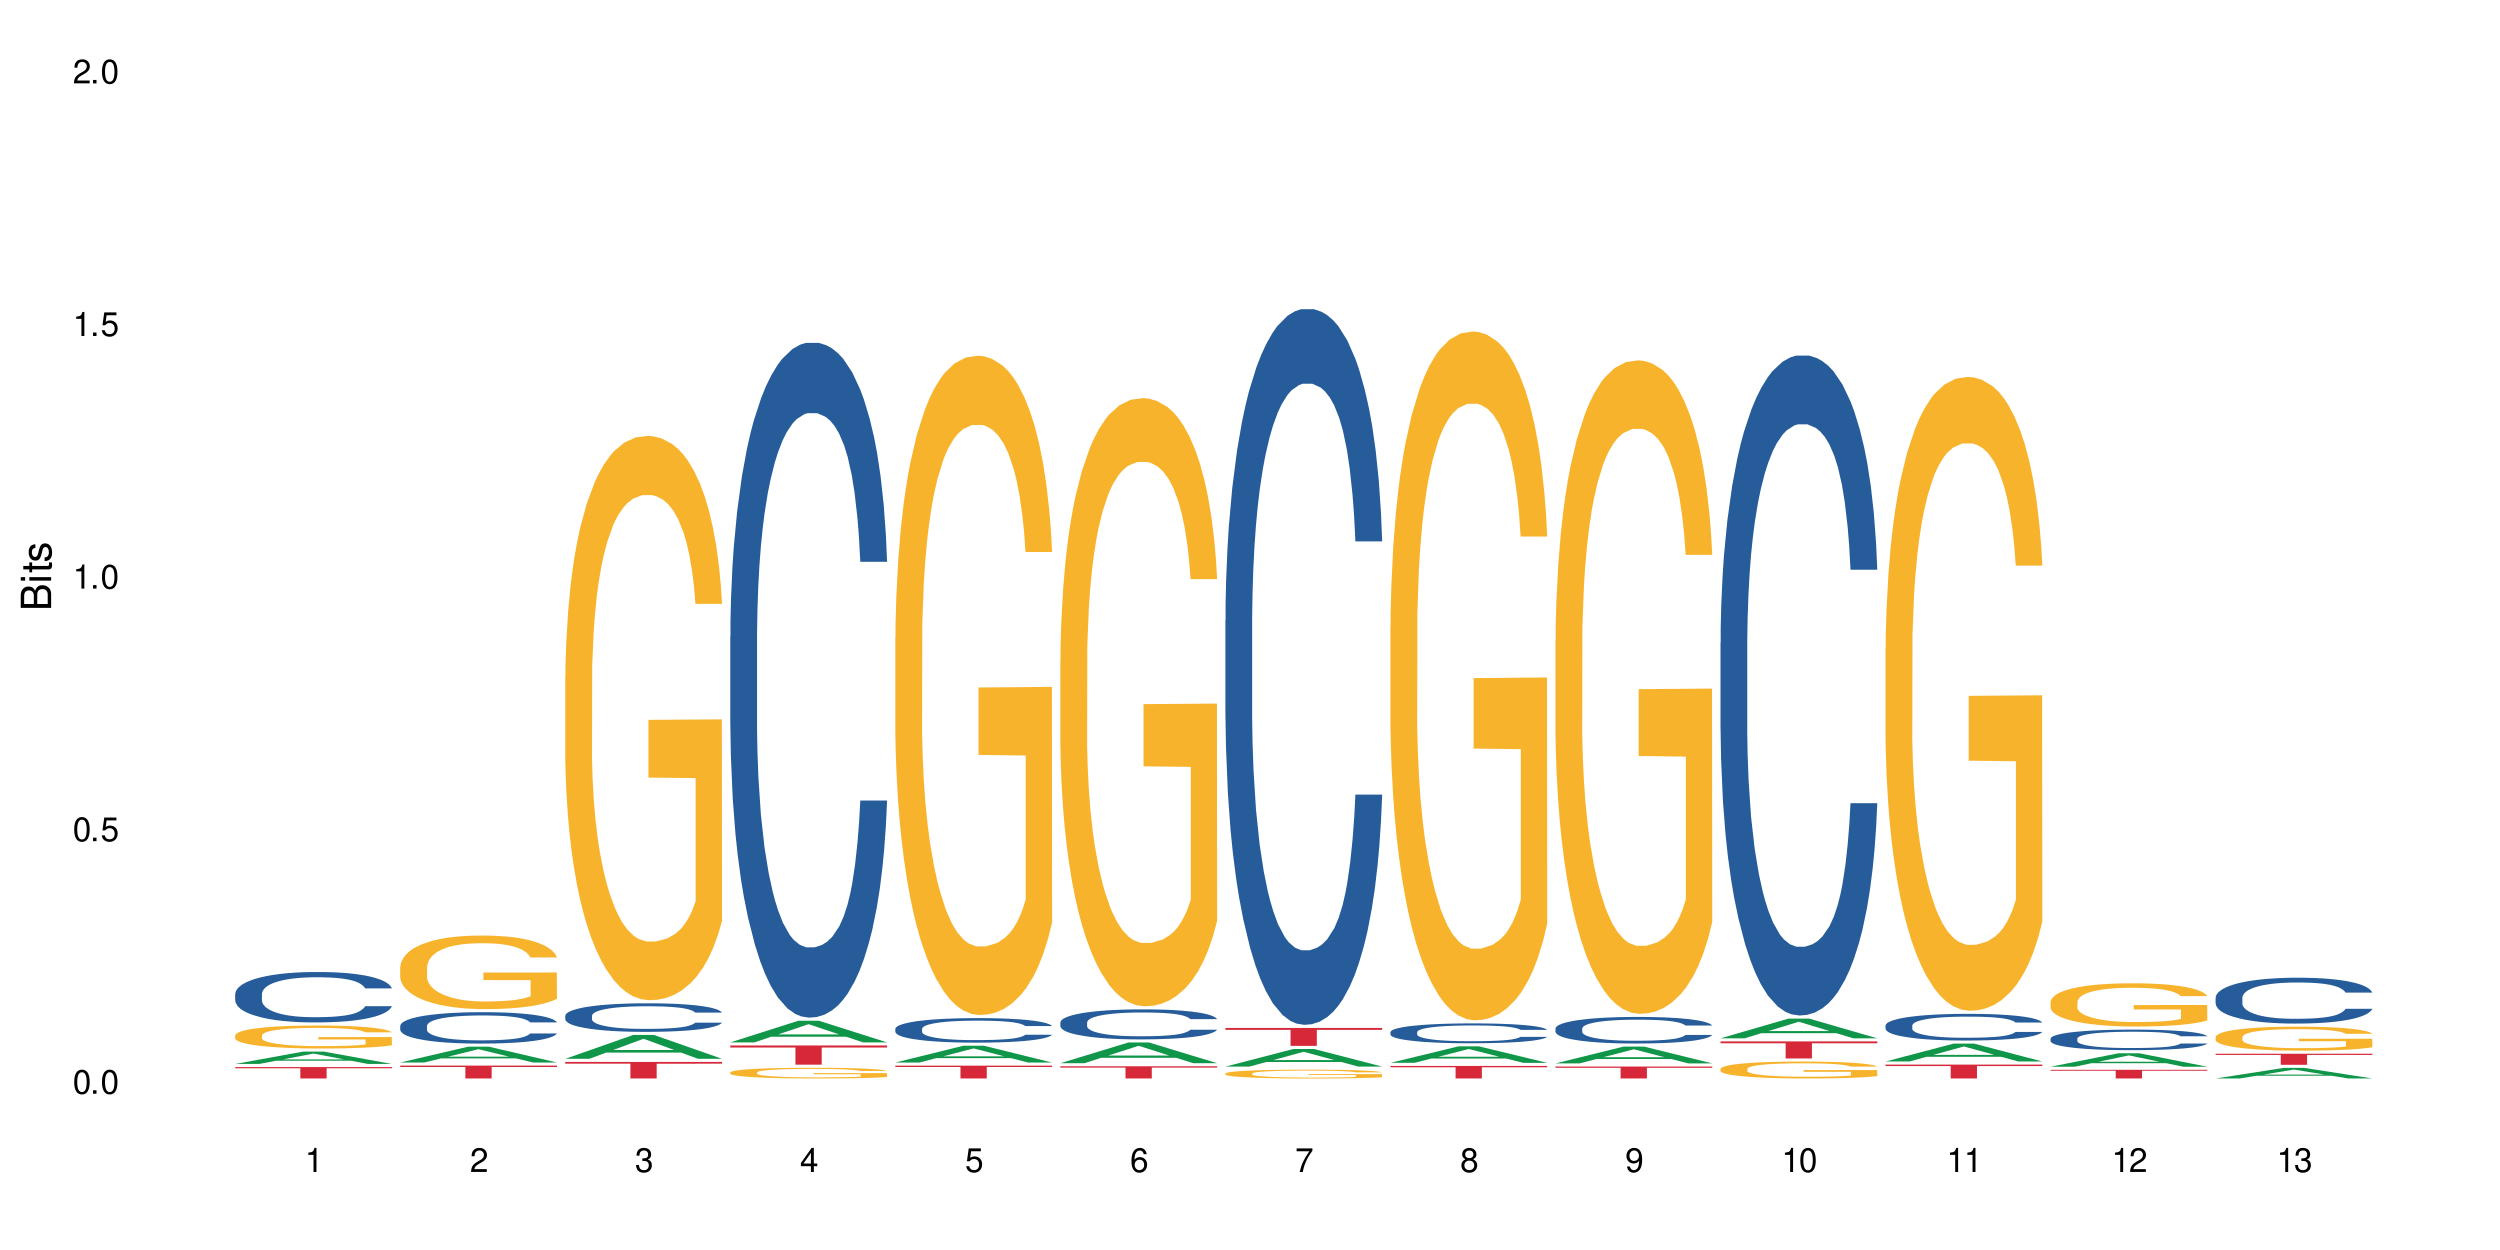 <?xml version="1.0" encoding="UTF-8"?>
<svg xmlns="http://www.w3.org/2000/svg" xmlns:xlink="http://www.w3.org/1999/xlink" width="720" height="360" viewBox="0 0 720 360">
<defs>
<g>
<g id="glyph-0-0">
</g>
<g id="glyph-0-1">
<path d="M 2.641 -6.938 C 2 -6.938 1.422 -6.656 1.078 -6.172 C 0.641 -5.562 0.406 -4.641 0.406 -3.359 C 0.406 -1.016 1.188 0.219 2.641 0.219 C 4.078 0.219 4.859 -1.016 4.859 -3.297 C 4.859 -4.641 4.656 -5.547 4.203 -6.172 C 3.844 -6.656 3.281 -6.938 2.641 -6.938 Z M 2.641 -6.188 C 3.547 -6.188 4 -5.25 4 -3.375 C 4 -1.406 3.562 -0.484 2.625 -0.484 C 1.734 -0.484 1.281 -1.438 1.281 -3.344 C 1.281 -5.25 1.734 -6.188 2.641 -6.188 Z M 2.641 -6.188 "/>
</g>
<g id="glyph-0-2">
<path d="M 1.828 -1 L 0.828 -1 L 0.828 0 L 1.828 0 Z M 1.828 -1 "/>
</g>
<g id="glyph-0-3">
<path d="M 4.562 -6.797 L 1.062 -6.797 L 0.547 -3.094 L 1.328 -3.094 C 1.719 -3.562 2.047 -3.734 2.578 -3.734 C 3.484 -3.734 4.062 -3.109 4.062 -2.094 C 4.062 -1.125 3.484 -0.531 2.578 -0.531 C 1.828 -0.531 1.375 -0.906 1.188 -1.672 L 0.328 -1.672 C 0.453 -1.109 0.547 -0.844 0.75 -0.594 C 1.125 -0.078 1.828 0.219 2.594 0.219 C 3.969 0.219 4.922 -0.781 4.922 -2.219 C 4.922 -3.562 4.031 -4.484 2.719 -4.484 C 2.25 -4.484 1.859 -4.359 1.469 -4.062 L 1.734 -5.969 L 4.562 -5.969 Z M 4.562 -6.797 "/>
</g>
<g id="glyph-0-4">
<path d="M 2.484 -4.938 L 2.484 0 L 3.328 0 L 3.328 -6.938 L 2.766 -6.938 C 2.469 -5.875 2.281 -5.734 0.984 -5.562 L 0.984 -4.938 Z M 2.484 -4.938 "/>
</g>
<g id="glyph-0-5">
<path d="M 4.859 -0.828 L 1.281 -0.828 C 1.359 -1.406 1.672 -1.781 2.5 -2.281 L 3.469 -2.828 C 4.406 -3.344 4.906 -4.062 4.906 -4.906 C 4.906 -5.484 4.672 -6.031 4.266 -6.406 C 3.859 -6.766 3.375 -6.938 2.719 -6.938 C 1.859 -6.938 1.219 -6.625 0.844 -6.031 C 0.609 -5.672 0.5 -5.234 0.484 -4.531 L 1.328 -4.531 C 1.359 -5.016 1.406 -5.281 1.531 -5.516 C 1.75 -5.938 2.188 -6.203 2.703 -6.203 C 3.469 -6.203 4.031 -5.641 4.031 -4.891 C 4.031 -4.344 3.719 -3.859 3.125 -3.516 L 2.234 -3 C 0.812 -2.172 0.406 -1.531 0.328 -0.016 L 4.859 -0.016 Z M 4.859 -0.828 "/>
</g>
<g id="glyph-0-6">
<path d="M 2.125 -3.188 L 2.578 -3.188 C 3.5 -3.188 3.984 -2.766 3.984 -1.922 C 3.984 -1.062 3.469 -0.531 2.594 -0.531 C 1.656 -0.531 1.203 -1 1.156 -2.016 L 0.312 -2.016 C 0.344 -1.453 0.438 -1.094 0.609 -0.781 C 0.953 -0.109 1.625 0.219 2.547 0.219 C 3.953 0.219 4.859 -0.625 4.859 -1.938 C 4.859 -2.828 4.516 -3.297 3.703 -3.594 C 4.344 -3.844 4.656 -4.328 4.656 -5.031 C 4.656 -6.219 3.875 -6.938 2.578 -6.938 C 1.203 -6.938 0.484 -6.172 0.453 -4.703 L 1.297 -4.703 C 1.312 -5.125 1.344 -5.359 1.453 -5.578 C 1.641 -5.969 2.062 -6.203 2.594 -6.203 C 3.344 -6.203 3.797 -5.75 3.797 -5 C 3.797 -4.516 3.609 -4.219 3.25 -4.047 C 3.016 -3.953 2.703 -3.922 2.125 -3.906 Z M 2.125 -3.188 "/>
</g>
<g id="glyph-0-7">
<path d="M 3.141 -1.672 L 3.141 0 L 3.984 0 L 3.984 -1.672 L 4.984 -1.672 L 4.984 -2.438 L 3.984 -2.438 L 3.984 -6.938 L 3.359 -6.938 L 0.266 -2.578 L 0.266 -1.672 Z M 3.141 -2.438 L 1 -2.438 L 3.141 -5.5 Z M 3.141 -2.438 "/>
</g>
<g id="glyph-0-8">
<path d="M 4.781 -5.125 C 4.609 -6.266 3.891 -6.938 2.844 -6.938 C 2.094 -6.938 1.422 -6.578 1.031 -5.953 C 0.594 -5.266 0.406 -4.422 0.406 -3.172 C 0.406 -2 0.578 -1.25 0.984 -0.641 C 1.359 -0.078 1.953 0.219 2.703 0.219 C 3.984 0.219 4.922 -0.75 4.922 -2.094 C 4.922 -3.375 4.062 -4.281 2.844 -4.281 C 2.172 -4.281 1.641 -4.031 1.281 -3.516 C 1.281 -5.234 1.828 -6.188 2.797 -6.188 C 3.391 -6.188 3.797 -5.797 3.938 -5.125 Z M 2.734 -3.531 C 3.547 -3.531 4.062 -2.953 4.062 -2.031 C 4.062 -1.156 3.484 -0.531 2.703 -0.531 C 1.922 -0.531 1.328 -1.188 1.328 -2.078 C 1.328 -2.938 1.906 -3.531 2.734 -3.531 Z M 2.734 -3.531 "/>
</g>
<g id="glyph-0-9">
<path d="M 4.984 -6.797 L 0.438 -6.797 L 0.438 -5.969 L 4.109 -5.969 C 2.5 -3.656 1.828 -2.234 1.328 0 L 2.219 0 C 2.594 -2.172 3.453 -4.047 4.984 -6.094 Z M 4.984 -6.797 "/>
</g>
<g id="glyph-0-10">
<path d="M 3.75 -3.656 C 4.469 -4.094 4.688 -4.438 4.688 -5.078 C 4.688 -6.172 3.844 -6.938 2.641 -6.938 C 1.438 -6.938 0.594 -6.172 0.594 -5.094 C 0.594 -4.438 0.812 -4.094 1.516 -3.656 C 0.734 -3.266 0.359 -2.703 0.359 -1.922 C 0.359 -0.656 1.281 0.219 2.641 0.219 C 3.984 0.219 4.922 -0.656 4.922 -1.922 C 4.922 -2.703 4.531 -3.266 3.75 -3.656 Z M 2.641 -6.188 C 3.359 -6.188 3.812 -5.75 3.812 -5.062 C 3.812 -4.406 3.344 -3.984 2.641 -3.984 C 1.922 -3.984 1.453 -4.406 1.453 -5.078 C 1.453 -5.75 1.922 -6.188 2.641 -6.188 Z M 2.641 -3.266 C 3.484 -3.266 4.062 -2.719 4.062 -1.906 C 4.062 -1.078 3.484 -0.531 2.625 -0.531 C 1.797 -0.531 1.219 -1.094 1.219 -1.906 C 1.219 -2.719 1.781 -3.266 2.641 -3.266 Z M 2.641 -3.266 "/>
</g>
<g id="glyph-0-11">
<path d="M 0.516 -1.578 C 0.672 -0.453 1.406 0.219 2.438 0.219 C 3.188 0.219 3.859 -0.141 4.266 -0.766 C 4.688 -1.453 4.891 -2.297 4.891 -3.547 C 4.891 -4.719 4.703 -5.453 4.312 -6.078 C 3.938 -6.641 3.344 -6.938 2.594 -6.938 C 1.297 -6.938 0.359 -5.969 0.359 -4.625 C 0.359 -3.344 1.234 -2.453 2.453 -2.453 C 3.094 -2.453 3.578 -2.672 4.016 -3.203 C 4 -1.484 3.469 -0.531 2.5 -0.531 C 1.906 -0.531 1.484 -0.906 1.359 -1.578 Z M 2.578 -6.203 C 3.375 -6.203 3.969 -5.531 3.969 -4.641 C 3.969 -3.797 3.391 -3.188 2.547 -3.188 C 1.734 -3.188 1.234 -3.766 1.234 -4.688 C 1.234 -5.562 1.797 -6.203 2.578 -6.203 Z M 2.578 -6.203 "/>
</g>
<g id="glyph-1-0">
</g>
<g id="glyph-1-1">
<path d="M 0 -0.953 L 0 -4.891 C 0 -5.719 -0.234 -6.344 -0.734 -6.797 C -1.188 -7.234 -1.812 -7.469 -2.5 -7.469 C -3.547 -7.469 -4.188 -7 -4.625 -5.875 C -4.984 -6.688 -5.625 -7.094 -6.531 -7.094 C -7.172 -7.094 -7.734 -6.859 -8.141 -6.391 C -8.562 -5.922 -8.75 -5.344 -8.75 -4.5 L -8.75 -0.953 Z M -4.984 -2.062 L -7.766 -2.062 L -7.766 -4.219 C -7.766 -4.844 -7.688 -5.203 -7.453 -5.5 C -7.219 -5.812 -6.859 -5.969 -6.375 -5.969 C -5.891 -5.969 -5.531 -5.812 -5.297 -5.5 C -5.062 -5.203 -4.984 -4.844 -4.984 -4.219 Z M -0.984 -2.062 L -4 -2.062 L -4 -4.781 C -4 -5.766 -3.438 -6.359 -2.484 -6.359 C -1.547 -6.359 -0.984 -5.766 -0.984 -4.781 Z M -0.984 -2.062 "/>
</g>
<g id="glyph-1-2">
<path d="M -6.281 -1.797 L -6.281 -0.797 L 0 -0.797 L 0 -1.797 Z M -8.75 -1.797 L -8.75 -0.797 L -7.484 -0.797 L -7.484 -1.797 Z M -8.75 -1.797 "/>
</g>
<g id="glyph-1-3">
<path d="M -6.281 -3.047 L -6.281 -2.016 L -8.016 -2.016 L -8.016 -1.016 L -6.281 -1.016 L -6.281 -0.172 L -5.469 -0.172 L -5.469 -1.016 L -0.719 -1.016 C -0.078 -1.016 0.281 -1.453 0.281 -2.234 C 0.281 -2.5 0.25 -2.719 0.188 -3.047 L -0.641 -3.047 C -0.609 -2.906 -0.594 -2.766 -0.594 -2.562 C -0.594 -2.141 -0.719 -2.016 -1.156 -2.016 L -5.469 -2.016 L -5.469 -3.047 Z M -6.281 -3.047 "/>
</g>
<g id="glyph-1-4">
<path d="M -4.531 -5.25 C -5.766 -5.25 -6.469 -4.422 -6.469 -2.969 C -6.469 -1.516 -5.719 -0.562 -4.547 -0.562 C -3.562 -0.562 -3.094 -1.062 -2.734 -2.562 L -2.516 -3.484 C -2.344 -4.188 -2.094 -4.469 -1.641 -4.469 C -1.047 -4.469 -0.641 -3.875 -0.641 -3 C -0.641 -2.453 -0.797 -2 -1.062 -1.75 C -1.25 -1.594 -1.422 -1.531 -1.875 -1.469 L -1.875 -0.406 C -0.422 -0.453 0.281 -1.266 0.281 -2.922 C 0.281 -4.5 -0.5 -5.516 -1.719 -5.516 C -2.656 -5.516 -3.172 -4.984 -3.469 -3.734 L -3.703 -2.766 C -3.891 -1.953 -4.156 -1.609 -4.594 -1.609 C -5.188 -1.609 -5.547 -2.125 -5.547 -2.938 C -5.547 -3.75 -5.203 -4.172 -4.531 -4.203 Z M -4.531 -5.25 "/>
</g>
</g>
</defs>
<rect x="-72" y="-36" width="864" height="432" fill="rgb(100%, 100%, 100%)" fill-opacity="1"/>
<path fill-rule="nonzero" fill="rgb(6.275%, 58.824%, 28.235%)" fill-opacity="1" d="M 67.73 306.418 L 67.777 306.414 L 87.316 302.859 L 93.25 302.859 L 112.883 306.422 L 105.984 306.422 L 101.066 305.492 L 79.5 305.492 L 74.676 306.418 L 67.73 306.418 L 81.574 305.105 L 99.086 305.105 L 90.355 303.441 L 90.258 303.438 L 90.164 303.449 L 81.527 305.105 L 81.574 305.105 Z M 67.73 306.418 "/>
<path fill-rule="nonzero" fill="rgb(14.51%, 36.078%, 60%)" fill-opacity="1" d="M 67.73 286.262 L 67.785 286.25 L 67.785 285.934 L 67.953 285.43 L 68.336 284.793 L 68.723 284.352 L 69.715 283.57 L 71.09 282.816 L 72.523 282.23 L 73.566 281.887 L 74.504 281.621 L 76.652 281.129 L 78.027 280.879 L 79.516 280.652 L 81.332 280.426 L 82.652 280.293 L 85.629 280.082 L 87.828 279.988 L 89.535 279.949 L 93.227 279.949 L 95.43 280.004 L 97.027 280.07 L 98.789 280.176 L 100.273 280.293 L 102.863 280.586 L 105.176 280.957 L 106.223 281.168 L 107.875 281.582 L 109.141 281.98 L 110.02 282.324 L 111.012 282.816 L 111.895 283.41 L 112.555 284.09 L 112.883 284.66 L 105.176 284.66 L 104.789 284.129 L 104.348 283.715 L 103.523 283.172 L 102.699 282.789 L 101.543 282.402 L 100.496 282.152 L 99.062 281.898 L 97.797 281.738 L 96.477 281.621 L 95.207 281.543 L 92.785 281.461 L 89.977 281.461 L 88.93 281.488 L 86.785 281.594 L 85.629 281.688 L 83.977 281.871 L 82.82 282.047 L 81.441 282.309 L 80.508 282.535 L 79.352 282.883 L 78.523 283.188 L 77.586 283.625 L 77.035 283.957 L 76.543 284.328 L 76.102 284.766 L 75.77 285.23 L 75.551 285.719 L 75.441 286.195 L 75.441 288.254 L 75.551 288.73 L 75.824 289.289 L 76.543 290.098 L 77.586 290.801 L 78.801 291.359 L 79.957 291.754 L 80.617 291.941 L 81.496 292.152 L 82.875 292.418 L 84.855 292.684 L 86.012 292.789 L 87.773 292.895 L 89.594 292.949 L 92.016 292.949 L 94.164 292.895 L 95.594 292.828 L 97.082 292.723 L 99.117 292.5 L 100.383 292.285 L 101.484 292.035 L 102.312 291.781 L 102.863 291.57 L 103.688 291.16 L 104.348 290.707 L 104.844 290.242 L 105.176 289.793 L 112.883 289.793 L 112.555 290.324 L 112.059 290.84 L 111.562 291.227 L 110.793 291.688 L 109.91 292.102 L 108.645 292.566 L 107.598 292.871 L 106.223 293.203 L 104.957 293.453 L 103.578 293.68 L 101.543 293.945 L 100.219 294.078 L 98.789 294.195 L 97.082 294.301 L 94.934 294.395 L 92.621 294.449 L 90.473 294.461 L 88.16 294.434 L 86.453 294.383 L 84.195 294.262 L 81.387 294.023 L 79.352 293.773 L 77.754 293.52 L 76.375 293.254 L 74.836 292.895 L 72.852 292.312 L 71.641 291.863 L 70.816 291.488 L 69.879 290.973 L 69.219 290.508 L 68.445 289.766 L 67.895 288.824 L 67.73 288.094 Z M 67.73 286.262 "/>
<path fill-rule="nonzero" fill="rgb(96.863%, 70.196%, 16.863%)" fill-opacity="1" d="M 67.73 298.188 L 67.785 298.18 L 67.785 298.059 L 68.008 297.785 L 68.559 297.414 L 69.273 297.105 L 70.043 296.863 L 70.539 296.734 L 71.367 296.555 L 72.082 296.422 L 73.898 296.148 L 76.211 295.895 L 77.477 295.785 L 78.91 295.684 L 80.945 295.57 L 81.883 295.527 L 84.746 295.43 L 87.996 295.371 L 91.574 295.352 L 93.227 295.355 L 95.484 295.383 L 98.566 295.449 L 100.328 295.508 L 101.707 295.57 L 103.137 295.648 L 104.898 295.77 L 106.551 295.914 L 107.875 296.059 L 109.195 296.238 L 110.297 296.434 L 111.234 296.645 L 112.059 296.898 L 112.555 297.109 L 112.883 297.32 L 105.23 297.32 L 104.789 297.109 L 104.293 296.945 L 103.469 296.746 L 102.641 296.602 L 101.816 296.488 L 100.273 296.332 L 98.953 296.234 L 97.301 296.148 L 95.703 296.094 L 93.887 296.059 L 92.785 296.047 L 89.867 296.047 L 87.223 296.09 L 85.684 296.137 L 84.582 296.184 L 83.039 296.277 L 82.102 296.348 L 81.551 296.398 L 79.902 296.586 L 78.801 296.754 L 78.195 296.867 L 77.422 297.051 L 76.871 297.215 L 76.266 297.453 L 75.938 297.637 L 75.496 298.047 L 75.441 299.137 L 75.605 299.363 L 75.938 299.613 L 76.375 299.828 L 77.035 300.059 L 77.699 300.234 L 78.855 300.469 L 79.844 300.629 L 80.617 300.73 L 82.102 300.895 L 82.707 300.949 L 84.141 301.059 L 85.629 301.141 L 87.445 301.215 L 88.82 301.25 L 91.023 301.281 L 93.832 301.281 L 97.137 301.246 L 99.227 301.195 L 100.66 301.148 L 101.598 301.105 L 102.754 301.039 L 103.578 300.977 L 104.348 300.91 L 105.285 300.809 L 105.285 299.363 L 91.684 299.359 L 91.684 298.68 L 112.828 298.676 L 112.883 301.039 L 111.727 301.203 L 110.297 301.359 L 108.918 301.48 L 107.488 301.582 L 105.449 301.699 L 103.797 301.77 L 101.266 301.855 L 98.953 301.91 L 96.531 301.945 L 94.383 301.965 L 91.852 301.969 L 89.594 301.957 L 87.168 301.922 L 85.242 301.871 L 83.48 301.812 L 81.719 301.734 L 79.516 301.605 L 78.082 301.504 L 76.598 301.379 L 75.109 301.227 L 73.789 301.062 L 72.906 300.938 L 72.027 300.789 L 71.09 300.609 L 70.207 300.402 L 69.547 300.215 L 68.941 300.004 L 68.5 299.805 L 68.062 299.535 L 67.84 299.316 L 67.73 299.129 Z M 67.73 298.188 "/>
<path fill-rule="nonzero" fill="rgb(83.922%, 15.686%, 22.353%)" fill-opacity="1" d="M 67.73 307.312 L 112.883 307.312 L 112.883 307.664 L 94.066 307.668 L 94.066 310.605 L 86.496 310.605 L 86.496 307.672 L 86.387 307.664 L 67.73 307.664 Z M 67.73 307.312 "/>
<path fill-rule="nonzero" fill="rgb(6.275%, 58.824%, 28.235%)" fill-opacity="1" d="M 115.262 306 L 115.309 305.996 L 134.848 301.441 L 140.781 301.441 L 160.414 306.004 L 153.516 306.004 L 148.598 304.816 L 127.031 304.816 L 122.207 306 L 115.262 306 L 129.105 304.32 L 146.617 304.316 L 137.887 302.188 L 137.789 302.184 L 137.691 302.195 L 129.059 304.316 L 129.105 304.32 Z M 115.262 306 "/>
<path fill-rule="nonzero" fill="rgb(14.51%, 36.078%, 60%)" fill-opacity="1" d="M 115.262 295.449 L 115.316 295.441 L 115.316 295.242 L 115.48 294.93 L 115.867 294.531 L 116.254 294.262 L 117.242 293.773 L 118.621 293.301 L 120.051 292.938 L 121.098 292.723 L 122.035 292.559 L 124.184 292.254 L 125.559 292.098 L 127.047 291.957 L 128.863 291.816 L 130.184 291.734 L 133.156 291.602 L 135.359 291.543 L 137.066 291.52 L 140.758 291.52 L 142.961 291.551 L 144.555 291.594 L 146.316 291.66 L 147.805 291.734 L 150.395 291.914 L 152.707 292.148 L 153.75 292.277 L 155.402 292.535 L 156.672 292.781 L 157.551 292.996 L 158.543 293.301 L 159.422 293.676 L 160.086 294.094 L 160.414 294.449 L 152.707 294.449 L 152.32 294.121 L 151.879 293.863 L 151.055 293.527 L 150.227 293.285 L 149.07 293.047 L 148.023 292.891 L 146.594 292.734 L 145.328 292.633 L 144.004 292.559 L 142.738 292.512 L 140.316 292.461 L 137.508 292.461 L 136.461 292.477 L 134.312 292.543 L 133.156 292.602 L 131.504 292.715 L 130.348 292.824 L 128.973 292.988 L 128.035 293.129 L 126.879 293.344 L 126.055 293.535 L 125.117 293.805 L 124.566 294.012 L 124.07 294.242 L 123.633 294.516 L 123.301 294.805 L 123.082 295.109 L 122.969 295.41 L 122.969 296.688 L 123.082 296.984 L 123.355 297.332 L 124.07 297.836 L 125.117 298.273 L 126.328 298.621 L 127.484 298.867 L 128.145 298.984 L 129.027 299.117 L 130.402 299.281 L 132.387 299.445 L 133.543 299.512 L 135.305 299.578 L 137.121 299.613 L 139.547 299.613 L 141.691 299.578 L 143.125 299.539 L 144.609 299.473 L 146.648 299.332 L 147.914 299.199 L 149.016 299.043 L 149.844 298.887 L 150.395 298.754 L 151.219 298.496 L 151.879 298.215 L 152.375 297.926 L 152.707 297.645 L 160.414 297.645 L 160.086 297.977 L 159.59 298.297 L 159.094 298.539 L 158.324 298.828 L 157.441 299.082 L 156.176 299.371 L 155.129 299.562 L 153.75 299.77 L 152.484 299.926 L 151.109 300.066 L 149.07 300.23 L 147.75 300.312 L 146.316 300.387 L 144.609 300.453 L 142.465 300.512 L 140.152 300.543 L 138.004 300.555 L 135.691 300.535 L 133.984 300.504 L 131.727 300.43 L 128.918 300.281 L 126.879 300.125 L 125.281 299.965 L 123.906 299.801 L 122.363 299.578 L 120.383 299.215 L 119.172 298.934 L 118.344 298.703 L 117.41 298.383 L 116.746 298.094 L 115.977 297.629 L 115.426 297.043 L 115.262 296.59 Z M 115.262 295.449 "/>
<path fill-rule="nonzero" fill="rgb(96.863%, 70.196%, 16.863%)" fill-opacity="1" d="M 115.262 278.512 L 115.316 278.492 L 115.316 278.105 L 115.535 277.234 L 116.086 276.035 L 116.805 275.047 L 117.574 274.273 L 118.07 273.867 L 118.895 273.285 L 119.609 272.859 L 121.43 271.988 L 123.742 271.176 L 125.008 270.828 L 126.438 270.496 L 128.477 270.129 L 129.414 269.992 L 132.277 269.684 L 135.523 269.492 L 139.105 269.434 L 140.758 269.453 L 143.016 269.531 L 146.098 269.742 L 147.859 269.938 L 149.238 270.129 L 150.668 270.383 L 152.43 270.77 L 154.082 271.234 L 155.402 271.699 L 156.727 272.277 L 157.828 272.898 L 158.762 273.574 L 159.59 274.387 L 160.086 275.066 L 160.414 275.742 L 152.762 275.742 L 152.32 275.066 L 151.824 274.543 L 151 273.902 L 150.172 273.441 L 149.348 273.07 L 147.805 272.57 L 146.484 272.258 L 144.832 271.988 L 143.234 271.812 L 141.418 271.699 L 140.316 271.66 L 137.398 271.66 L 134.754 271.793 L 133.211 271.949 L 132.109 272.105 L 130.57 272.395 L 129.633 272.625 L 129.082 272.781 L 127.43 273.383 L 126.328 273.922 L 125.723 274.293 L 124.953 274.871 L 124.402 275.395 L 123.797 276.168 L 123.465 276.75 L 123.023 278.066 L 122.969 281.551 L 123.137 282.285 L 123.465 283.078 L 123.906 283.777 L 124.566 284.512 L 125.227 285.074 L 126.383 285.828 L 127.375 286.332 L 128.145 286.66 L 129.633 287.184 L 130.238 287.359 L 131.672 287.707 L 133.156 287.977 L 134.973 288.211 L 136.352 288.324 L 138.555 288.422 L 141.363 288.422 L 144.668 288.305 L 146.758 288.152 L 148.191 287.996 L 149.125 287.859 L 150.281 287.648 L 151.109 287.453 L 151.879 287.242 L 152.816 286.914 L 152.816 282.285 L 139.215 282.266 L 139.215 280.098 L 160.359 280.078 L 160.414 287.648 L 159.258 288.172 L 157.828 288.676 L 156.449 289.062 L 155.02 289.391 L 152.98 289.758 L 151.328 289.992 L 148.797 290.262 L 146.484 290.434 L 144.059 290.551 L 141.914 290.609 L 139.379 290.629 L 137.121 290.59 L 134.699 290.473 L 132.773 290.32 L 131.012 290.125 L 129.246 289.875 L 127.047 289.469 L 125.613 289.137 L 124.125 288.73 L 122.641 288.25 L 121.316 287.727 L 120.438 287.32 L 119.555 286.855 L 118.621 286.273 L 117.738 285.617 L 117.078 285.016 L 116.473 284.34 L 116.031 283.699 L 115.59 282.828 L 115.371 282.133 L 115.262 281.531 Z M 115.262 278.512 "/>
<path fill-rule="nonzero" fill="rgb(83.922%, 15.686%, 22.353%)" fill-opacity="1" d="M 115.262 306.895 L 160.414 306.895 L 160.414 307.293 L 141.598 307.297 L 141.598 310.605 L 134.023 310.605 L 134.023 307.301 L 133.914 307.293 L 115.262 307.293 Z M 115.262 306.895 "/>
<path fill-rule="nonzero" fill="rgb(6.275%, 58.824%, 28.235%)" fill-opacity="1" d="M 162.793 304.938 L 162.84 304.93 L 182.379 298.062 L 188.312 298.062 L 207.945 304.941 L 201.047 304.941 L 196.125 303.148 L 174.562 303.148 L 169.738 304.938 L 162.793 304.938 L 176.637 302.402 L 194.148 302.398 L 185.418 299.188 L 185.32 299.18 L 185.223 299.199 L 176.59 302.398 L 176.637 302.402 Z M 162.793 304.938 "/>
<path fill-rule="nonzero" fill="rgb(14.51%, 36.078%, 60%)" fill-opacity="1" d="M 162.793 292.531 L 162.848 292.523 L 162.848 292.344 L 163.012 292.059 L 163.398 291.695 L 163.781 291.449 L 164.773 291.004 L 166.148 290.578 L 167.582 290.246 L 168.629 290.051 L 169.562 289.902 L 171.711 289.621 L 173.09 289.48 L 174.574 289.352 L 176.391 289.227 L 177.715 289.148 L 180.688 289.031 L 182.891 288.977 L 184.598 288.953 L 188.285 288.953 L 190.488 288.984 L 192.086 289.023 L 193.848 289.082 L 195.336 289.148 L 197.922 289.316 L 200.234 289.523 L 201.281 289.645 L 202.934 289.879 L 204.199 290.105 L 205.082 290.301 L 206.074 290.578 L 206.953 290.914 L 207.613 291.297 L 207.945 291.621 L 200.234 291.621 L 199.852 291.32 L 199.41 291.09 L 198.582 290.781 L 197.758 290.562 L 196.602 290.344 L 195.555 290.203 L 194.125 290.059 L 192.855 289.969 L 191.535 289.902 L 190.27 289.855 L 187.848 289.812 L 185.039 289.812 L 183.992 289.824 L 181.844 289.887 L 180.688 289.938 L 179.035 290.043 L 177.879 290.141 L 176.504 290.293 L 175.566 290.418 L 174.41 290.613 L 173.586 290.789 L 172.648 291.035 L 172.098 291.223 L 171.602 291.434 L 171.16 291.684 L 170.832 291.945 L 170.609 292.223 L 170.5 292.492 L 170.5 293.656 L 170.609 293.93 L 170.887 294.242 L 171.602 294.703 L 172.648 295.102 L 173.859 295.418 L 175.016 295.641 L 175.676 295.746 L 176.559 295.867 L 177.934 296.016 L 179.918 296.168 L 181.074 296.227 L 182.836 296.289 L 184.652 296.316 L 187.074 296.316 L 189.223 296.289 L 190.656 296.25 L 192.141 296.191 L 194.18 296.062 L 195.445 295.941 L 196.547 295.801 L 197.371 295.656 L 197.922 295.535 L 198.75 295.305 L 199.41 295.047 L 199.906 294.785 L 200.234 294.531 L 207.945 294.531 L 207.613 294.832 L 207.117 295.125 L 206.625 295.34 L 205.852 295.605 L 204.973 295.836 L 203.703 296.102 L 202.66 296.273 L 201.281 296.461 L 200.016 296.602 L 198.641 296.73 L 196.602 296.883 L 195.281 296.957 L 193.848 297.023 L 192.141 297.086 L 189.992 297.137 L 187.68 297.168 L 185.535 297.176 L 183.219 297.16 L 181.512 297.129 L 179.254 297.062 L 176.449 296.926 L 174.41 296.785 L 172.812 296.641 L 171.438 296.492 L 169.895 296.289 L 167.914 295.957 L 166.699 295.703 L 165.875 295.492 L 164.938 295.199 L 164.277 294.934 L 163.508 294.516 L 162.957 293.98 L 162.793 293.566 Z M 162.793 292.531 "/>
<path fill-rule="nonzero" fill="rgb(96.863%, 70.196%, 16.863%)" fill-opacity="1" d="M 162.793 195.148 L 162.848 195 L 162.848 192.031 L 163.066 185.352 L 163.617 176.148 L 164.332 168.578 L 165.105 162.645 L 165.602 159.527 L 166.426 155.074 L 167.141 151.809 L 168.957 145.129 L 171.27 138.895 L 172.539 136.223 L 173.969 133.699 L 176.008 130.879 L 176.941 129.84 L 179.805 127.465 L 183.055 125.98 L 186.633 125.535 L 188.285 125.684 L 190.543 126.277 L 193.629 127.91 L 195.391 129.395 L 196.766 130.879 L 198.199 132.809 L 199.961 135.777 L 201.613 139.34 L 202.934 142.902 L 204.254 147.355 L 205.355 152.105 L 206.293 157.301 L 207.117 163.535 L 207.613 168.727 L 207.945 173.922 L 200.289 173.922 L 199.852 168.727 L 199.355 164.723 L 198.527 159.824 L 197.703 156.262 L 196.875 153.441 L 195.336 149.582 L 194.012 147.207 L 192.363 145.129 L 190.766 143.793 L 188.949 142.902 L 187.848 142.605 L 184.926 142.605 L 182.285 143.645 L 180.742 144.832 L 179.641 146.02 L 178.098 148.246 L 177.164 150.027 L 176.613 151.215 L 174.961 155.816 L 173.859 159.973 L 173.254 162.793 L 172.484 167.246 L 171.934 171.25 L 171.328 177.188 L 170.996 181.641 L 170.555 191.734 L 170.5 218.453 L 170.664 224.094 L 170.996 230.176 L 171.438 235.52 L 172.098 241.16 L 172.758 245.465 L 173.914 251.254 L 174.906 255.113 L 175.676 257.637 L 177.164 261.645 L 177.77 262.98 L 179.199 265.652 L 180.688 267.73 L 182.504 269.512 L 183.883 270.402 L 186.082 271.145 L 188.891 271.145 L 192.195 270.254 L 194.289 269.066 L 195.719 267.879 L 196.656 266.84 L 197.812 265.207 L 198.641 263.723 L 199.41 262.09 L 200.348 259.566 L 200.348 224.094 L 186.746 223.945 L 186.746 207.32 L 207.891 207.172 L 207.945 265.207 L 206.789 269.215 L 205.355 273.074 L 203.98 276.043 L 202.547 278.566 L 200.512 281.387 L 198.859 283.168 L 196.324 285.246 L 194.012 286.582 L 191.59 287.469 L 189.441 287.914 L 186.91 288.062 L 184.652 287.766 L 182.23 286.879 L 180.301 285.691 L 178.539 284.207 L 176.777 282.277 L 174.574 279.16 L 173.145 276.637 L 171.656 273.52 L 170.172 269.809 L 168.848 265.801 L 167.969 262.684 L 167.086 259.121 L 166.148 254.668 L 165.27 249.621 L 164.609 245.02 L 164.004 239.824 L 163.562 234.926 L 163.121 228.246 L 162.902 222.906 L 162.793 218.305 Z M 162.793 195.148 "/>
<path fill-rule="nonzero" fill="rgb(83.922%, 15.686%, 22.353%)" fill-opacity="1" d="M 162.793 305.832 L 207.945 305.832 L 207.945 306.344 L 189.125 306.348 L 189.125 310.605 L 181.555 310.605 L 181.555 306.352 L 181.445 306.344 L 162.793 306.344 Z M 162.793 305.832 "/>
<path fill-rule="nonzero" fill="rgb(6.275%, 58.824%, 28.235%)" fill-opacity="1" d="M 210.32 300.207 L 210.371 300.199 L 229.906 293.977 L 235.84 293.977 L 255.477 300.211 L 248.578 300.211 L 243.656 298.582 L 222.094 298.582 L 217.27 300.207 L 210.32 300.207 L 224.168 297.91 L 241.68 297.906 L 232.945 294.992 L 232.852 294.988 L 232.754 295.004 L 224.117 297.906 L 224.168 297.91 Z M 210.32 300.207 "/>
<path fill-rule="nonzero" fill="rgb(14.51%, 36.078%, 60%)" fill-opacity="1" d="M 210.32 183.301 L 210.375 183.121 L 210.375 178.859 L 210.543 172.105 L 210.926 163.582 L 211.312 157.719 L 212.305 147.238 L 213.68 137.109 L 215.113 129.293 L 216.16 124.676 L 217.094 121.121 L 219.242 114.551 L 220.617 111.176 L 222.105 108.152 L 223.922 105.133 L 225.246 103.359 L 228.219 100.516 L 230.422 99.273 L 232.129 98.738 L 235.816 98.738 L 238.02 99.449 L 239.617 100.336 L 241.379 101.758 L 242.863 103.359 L 245.453 107.266 L 247.766 112.238 L 248.812 115.082 L 250.465 120.59 L 251.73 125.918 L 252.613 130.539 L 253.602 137.109 L 254.484 145.105 L 255.145 154.164 L 255.477 161.805 L 247.766 161.805 L 247.379 154.699 L 246.941 149.191 L 246.113 141.906 L 245.289 136.754 L 244.133 131.605 L 243.086 128.227 L 241.652 124.852 L 240.387 122.723 L 239.066 121.121 L 237.801 120.059 L 235.375 118.992 L 232.566 118.992 L 231.523 119.348 L 229.375 120.766 L 228.219 122.012 L 226.566 124.496 L 225.41 126.809 L 224.031 130.359 L 223.098 133.379 L 221.941 138 L 221.113 142.086 L 220.18 147.949 L 219.629 152.387 L 219.133 157.363 L 218.691 163.227 L 218.359 169.441 L 218.141 176.016 L 218.031 182.41 L 218.031 209.945 L 218.141 216.34 L 218.418 223.801 L 219.133 234.641 L 220.18 244.055 L 221.391 251.516 L 222.547 256.844 L 223.207 259.332 L 224.086 262.176 L 225.465 265.727 L 227.445 269.281 L 228.602 270.703 L 230.367 272.121 L 232.184 272.832 L 234.605 272.832 L 236.754 272.121 L 238.184 271.234 L 239.672 269.812 L 241.707 266.793 L 242.977 263.949 L 244.078 260.574 L 244.902 257.199 L 245.453 254.359 L 246.277 248.852 L 246.941 242.812 L 247.438 236.594 L 247.766 230.555 L 255.477 230.555 L 255.145 237.66 L 254.648 244.586 L 254.152 249.738 L 253.383 255.957 L 252.5 261.465 L 251.234 267.68 L 250.188 271.766 L 248.812 276.207 L 247.547 279.582 L 246.168 282.605 L 244.133 286.156 L 242.809 287.934 L 241.379 289.531 L 239.672 290.953 L 237.523 292.195 L 235.211 292.906 L 233.062 293.086 L 230.75 292.73 L 229.043 292.02 L 226.785 290.422 L 223.977 287.223 L 221.941 283.848 L 220.344 280.473 L 218.965 276.918 L 217.426 272.121 L 215.441 264.305 L 214.23 258.266 L 213.406 253.293 L 212.469 246.363 L 211.809 240.145 L 211.039 230.199 L 210.488 217.586 L 210.32 207.812 Z M 210.32 183.301 "/>
<path fill-rule="nonzero" fill="rgb(96.863%, 70.196%, 16.863%)" fill-opacity="1" d="M 210.32 308.84 L 210.375 308.836 L 210.375 308.781 L 210.598 308.652 L 211.148 308.48 L 211.863 308.336 L 212.633 308.223 L 213.129 308.164 L 213.957 308.078 L 214.672 308.016 L 216.488 307.891 L 218.801 307.77 L 220.066 307.719 L 221.5 307.672 L 223.539 307.617 L 224.473 307.598 L 227.336 307.555 L 230.586 307.523 L 234.164 307.516 L 235.816 307.52 L 238.074 307.531 L 241.156 307.562 L 242.922 307.59 L 244.297 307.617 L 245.73 307.656 L 247.492 307.711 L 249.145 307.777 L 250.465 307.848 L 251.785 307.93 L 252.887 308.02 L 253.824 308.121 L 254.648 308.238 L 255.145 308.336 L 255.477 308.438 L 247.82 308.438 L 247.379 308.336 L 246.887 308.262 L 246.059 308.168 L 245.234 308.102 L 244.406 308.047 L 242.863 307.973 L 241.543 307.93 L 239.891 307.891 L 238.293 307.863 L 236.477 307.848 L 235.375 307.84 L 232.457 307.84 L 229.816 307.859 L 228.273 307.883 L 227.172 307.906 L 225.629 307.949 L 224.695 307.98 L 224.145 308.004 L 222.492 308.094 L 221.391 308.172 L 220.785 308.227 L 220.012 308.309 L 219.461 308.387 L 218.855 308.5 L 218.527 308.582 L 218.086 308.773 L 218.031 309.281 L 218.195 309.391 L 218.527 309.508 L 218.965 309.609 L 219.629 309.715 L 220.289 309.797 L 221.445 309.906 L 222.438 309.98 L 223.207 310.027 L 224.695 310.105 L 225.301 310.129 L 226.73 310.18 L 228.219 310.219 L 230.035 310.254 L 231.41 310.27 L 233.613 310.285 L 236.422 310.285 L 239.727 310.27 L 241.82 310.246 L 243.25 310.223 L 244.188 310.203 L 245.344 310.172 L 246.168 310.145 L 246.941 310.113 L 247.875 310.066 L 247.875 309.391 L 234.273 309.387 L 234.273 309.07 L 255.422 309.07 L 255.477 310.172 L 254.32 310.25 L 252.887 310.32 L 251.512 310.379 L 250.078 310.426 L 248.043 310.48 L 246.391 310.512 L 243.855 310.555 L 241.543 310.578 L 239.121 310.594 L 236.973 310.605 L 234.441 310.605 L 232.184 310.602 L 229.758 310.582 L 227.832 310.562 L 226.07 310.531 L 224.309 310.496 L 222.105 310.438 L 220.672 310.391 L 219.188 310.328 L 217.699 310.258 L 216.379 310.184 L 215.496 310.125 L 214.617 310.055 L 213.68 309.973 L 212.801 309.875 L 212.137 309.789 L 211.531 309.688 L 211.094 309.598 L 210.652 309.469 L 210.43 309.367 L 210.32 309.281 Z M 210.32 308.84 "/>
<path fill-rule="nonzero" fill="rgb(83.922%, 15.686%, 22.353%)" fill-opacity="1" d="M 210.32 301.102 L 255.477 301.102 L 255.477 301.691 L 236.656 301.699 L 236.656 306.625 L 229.086 306.625 L 229.086 301.703 L 228.977 301.691 L 210.32 301.691 Z M 210.32 301.102 "/>
<path fill-rule="nonzero" fill="rgb(6.275%, 58.824%, 28.235%)" fill-opacity="1" d="M 257.852 306.012 L 257.898 306.004 L 277.438 301.172 L 283.371 301.172 L 303.004 306.016 L 296.105 306.016 L 291.188 304.75 L 269.621 304.75 L 264.797 306.012 L 257.852 306.012 L 271.695 304.227 L 289.207 304.223 L 280.477 301.965 L 280.379 301.957 L 280.285 301.973 L 271.648 304.223 L 271.695 304.227 Z M 257.852 306.012 "/>
<path fill-rule="nonzero" fill="rgb(14.51%, 36.078%, 60%)" fill-opacity="1" d="M 257.852 296.293 L 257.906 296.289 L 257.906 296.133 L 258.07 295.887 L 258.457 295.578 L 258.844 295.363 L 259.832 294.984 L 261.211 294.617 L 262.641 294.332 L 263.688 294.164 L 264.625 294.035 L 266.773 293.797 L 268.148 293.672 L 269.637 293.562 L 271.453 293.453 L 272.773 293.391 L 275.746 293.285 L 277.949 293.242 L 279.656 293.223 L 283.348 293.223 L 285.551 293.246 L 287.145 293.281 L 288.91 293.332 L 290.395 293.391 L 292.984 293.531 L 295.297 293.711 L 296.344 293.816 L 297.996 294.016 L 299.262 294.211 L 300.141 294.379 L 301.133 294.617 L 302.016 294.906 L 302.676 295.234 L 303.004 295.512 L 295.297 295.512 L 294.91 295.254 L 294.469 295.055 L 293.645 294.789 L 292.816 294.602 L 291.66 294.414 L 290.617 294.293 L 289.184 294.172 L 287.918 294.094 L 286.598 294.035 L 285.328 293.996 L 282.906 293.957 L 280.098 293.957 L 279.051 293.969 L 276.902 294.023 L 275.746 294.066 L 274.098 294.156 L 272.941 294.242 L 271.562 294.371 L 270.625 294.48 L 269.469 294.648 L 268.645 294.797 L 267.707 295.008 L 267.156 295.172 L 266.66 295.352 L 266.223 295.566 L 265.891 295.789 L 265.672 296.031 L 265.562 296.262 L 265.562 297.262 L 265.672 297.496 L 265.945 297.766 L 266.66 298.16 L 267.707 298.5 L 268.918 298.773 L 270.074 298.965 L 270.738 299.055 L 271.617 299.16 L 272.996 299.289 L 274.977 299.418 L 276.133 299.469 L 277.895 299.52 L 279.711 299.547 L 282.137 299.547 L 284.281 299.52 L 285.715 299.488 L 287.203 299.438 L 289.238 299.328 L 290.504 299.223 L 291.605 299.102 L 292.434 298.98 L 292.984 298.875 L 293.809 298.676 L 294.469 298.457 L 294.965 298.23 L 295.297 298.012 L 303.004 298.012 L 302.676 298.27 L 302.18 298.52 L 301.684 298.707 L 300.914 298.934 L 300.031 299.133 L 298.766 299.359 L 297.719 299.508 L 296.344 299.668 L 295.074 299.793 L 293.699 299.902 L 291.66 300.031 L 290.34 300.094 L 288.91 300.152 L 287.203 300.203 L 285.055 300.25 L 282.742 300.277 L 280.594 300.281 L 278.281 300.27 L 276.574 300.242 L 274.316 300.188 L 271.508 300.07 L 269.469 299.945 L 267.875 299.824 L 266.496 299.695 L 264.953 299.52 L 262.973 299.238 L 261.762 299.016 L 260.934 298.836 L 260 298.586 L 259.34 298.359 L 258.566 297.996 L 258.016 297.539 L 257.852 297.184 Z M 257.852 296.293 "/>
<path fill-rule="nonzero" fill="rgb(96.863%, 70.196%, 16.863%)" fill-opacity="1" d="M 257.852 183.777 L 257.906 183.602 L 257.906 180.137 L 258.125 172.332 L 258.676 161.578 L 259.395 152.734 L 260.164 145.801 L 260.66 142.156 L 261.484 136.957 L 262.203 133.141 L 264.02 125.336 L 266.332 118.055 L 267.598 114.934 L 269.031 111.984 L 271.066 108.688 L 272.004 107.477 L 274.867 104.699 L 278.117 102.965 L 281.695 102.445 L 283.348 102.621 L 285.605 103.312 L 288.688 105.223 L 290.449 106.953 L 291.828 108.688 L 293.258 110.945 L 295.02 114.41 L 296.672 118.574 L 297.996 122.734 L 299.316 127.938 L 300.418 133.488 L 301.352 139.555 L 302.18 146.84 L 302.676 152.91 L 303.004 158.98 L 295.352 158.98 L 294.91 152.91 L 294.414 148.227 L 293.59 142.504 L 292.762 138.344 L 291.938 135.047 L 290.395 130.539 L 289.074 127.766 L 287.422 125.336 L 285.824 123.777 L 284.008 122.734 L 282.906 122.391 L 279.988 122.391 L 277.344 123.602 L 275.805 124.988 L 274.703 126.379 L 273.16 128.977 L 272.223 131.059 L 271.672 132.445 L 270.02 137.824 L 268.918 142.68 L 268.312 145.973 L 267.543 151.176 L 266.992 155.855 L 266.387 162.793 L 266.055 167.996 L 265.617 179.789 L 265.562 211.004 L 265.727 217.59 L 266.055 224.703 L 266.496 230.945 L 267.156 237.535 L 267.82 242.562 L 268.977 249.324 L 269.965 253.836 L 270.738 256.781 L 272.223 261.465 L 272.828 263.027 L 274.262 266.148 L 275.746 268.574 L 277.566 270.656 L 278.941 271.695 L 281.145 272.562 L 283.953 272.562 L 287.258 271.523 L 289.348 270.137 L 290.781 268.75 L 291.719 267.535 L 292.875 265.625 L 293.699 263.895 L 294.469 261.984 L 295.406 259.039 L 295.406 217.59 L 281.805 217.418 L 281.805 197.996 L 302.949 197.824 L 303.004 265.625 L 301.848 270.309 L 300.418 274.816 L 299.039 278.285 L 297.609 281.234 L 295.57 284.527 L 293.918 286.609 L 291.387 289.039 L 289.074 290.598 L 286.652 291.637 L 284.504 292.16 L 281.969 292.332 L 279.711 291.984 L 277.289 290.945 L 275.363 289.559 L 273.602 287.824 L 271.84 285.57 L 269.637 281.926 L 268.203 278.98 L 266.719 275.336 L 265.23 271.004 L 263.91 266.32 L 263.027 262.68 L 262.148 258.516 L 261.211 253.316 L 260.328 247.418 L 259.668 242.043 L 259.062 235.973 L 258.621 230.25 L 258.184 222.449 L 257.961 216.203 L 257.852 210.828 Z M 257.852 183.777 "/>
<path fill-rule="nonzero" fill="rgb(83.922%, 15.686%, 22.353%)" fill-opacity="1" d="M 257.852 306.906 L 303.004 306.906 L 303.004 307.301 L 284.188 307.305 L 284.188 310.605 L 276.617 310.605 L 276.617 307.309 L 276.504 307.301 L 257.852 307.301 Z M 257.852 306.906 "/>
<path fill-rule="nonzero" fill="rgb(6.275%, 58.824%, 28.235%)" fill-opacity="1" d="M 305.383 306.199 L 305.43 306.195 L 324.969 300.234 L 330.902 300.234 L 350.535 306.203 L 343.637 306.203 L 338.715 304.645 L 317.152 304.645 L 312.328 306.199 L 305.383 306.199 L 319.227 304 L 336.738 303.996 L 328.008 301.207 L 327.91 301.203 L 327.812 301.219 L 319.18 303.996 L 319.227 304 Z M 305.383 306.199 "/>
<path fill-rule="nonzero" fill="rgb(14.51%, 36.078%, 60%)" fill-opacity="1" d="M 305.383 294.461 L 305.438 294.453 L 305.438 294.266 L 305.602 293.965 L 305.988 293.586 L 306.371 293.324 L 307.363 292.859 L 308.742 292.406 L 310.172 292.059 L 311.219 291.855 L 312.156 291.695 L 314.301 291.406 L 315.68 291.254 L 317.164 291.121 L 318.984 290.984 L 320.305 290.906 L 323.277 290.781 L 325.48 290.727 L 327.188 290.703 L 330.879 290.703 L 333.078 290.734 L 334.676 290.773 L 336.438 290.836 L 337.926 290.906 L 340.512 291.082 L 342.828 291.301 L 343.871 291.43 L 345.523 291.672 L 346.789 291.91 L 347.672 292.117 L 348.664 292.406 L 349.543 292.762 L 350.203 293.168 L 350.535 293.504 L 342.828 293.504 L 342.441 293.191 L 342 292.945 L 341.176 292.621 L 340.348 292.391 L 339.191 292.164 L 338.145 292.012 L 336.715 291.863 L 335.449 291.77 L 334.125 291.695 L 332.859 291.648 L 330.438 291.602 L 327.629 291.602 L 326.582 291.617 L 324.434 291.68 L 323.277 291.738 L 321.625 291.848 L 320.469 291.949 L 319.094 292.109 L 318.156 292.242 L 317 292.449 L 316.176 292.629 L 315.238 292.891 L 314.688 293.086 L 314.191 293.309 L 313.75 293.57 L 313.422 293.844 L 313.199 294.137 L 313.09 294.422 L 313.09 295.645 L 313.199 295.93 L 313.477 296.262 L 314.191 296.742 L 315.238 297.164 L 316.449 297.496 L 317.605 297.73 L 318.266 297.844 L 319.148 297.969 L 320.523 298.125 L 322.508 298.285 L 323.664 298.348 L 325.426 298.41 L 327.242 298.441 L 329.664 298.441 L 331.812 298.41 L 333.246 298.371 L 334.73 298.309 L 336.77 298.172 L 338.035 298.047 L 339.137 297.898 L 339.961 297.746 L 340.512 297.621 L 341.34 297.375 L 342 297.109 L 342.496 296.832 L 342.828 296.562 L 350.535 296.562 L 350.203 296.879 L 349.711 297.188 L 349.215 297.414 L 348.441 297.691 L 347.562 297.938 L 346.297 298.215 L 345.25 298.395 L 343.871 298.594 L 342.605 298.742 L 341.23 298.875 L 339.191 299.035 L 337.871 299.113 L 336.438 299.184 L 334.73 299.246 L 332.586 299.305 L 330.27 299.336 L 328.125 299.344 L 325.812 299.328 L 324.105 299.297 L 321.848 299.223 L 319.039 299.082 L 317 298.934 L 315.402 298.781 L 314.027 298.625 L 312.484 298.41 L 310.504 298.062 L 309.293 297.793 L 308.465 297.574 L 307.531 297.266 L 306.867 296.988 L 306.098 296.547 L 305.547 295.984 L 305.383 295.551 Z M 305.383 294.461 "/>
<path fill-rule="nonzero" fill="rgb(96.863%, 70.196%, 16.863%)" fill-opacity="1" d="M 305.383 189.672 L 305.438 189.512 L 305.438 186.312 L 305.656 179.117 L 306.207 169.199 L 306.922 161.039 L 307.695 154.641 L 308.191 151.281 L 309.016 146.484 L 309.73 142.965 L 311.551 135.766 L 313.863 129.047 L 315.129 126.168 L 316.559 123.449 L 318.598 120.406 L 319.535 119.289 L 322.398 116.73 L 325.645 115.129 L 329.227 114.648 L 330.879 114.809 L 333.137 115.449 L 336.219 117.207 L 337.98 118.809 L 339.355 120.406 L 340.789 122.488 L 342.551 125.688 L 344.203 129.527 L 345.523 133.367 L 346.848 138.164 L 347.949 143.285 L 348.883 148.883 L 349.711 155.602 L 350.203 161.199 L 350.535 166.797 L 342.883 166.797 L 342.441 161.199 L 341.945 156.879 L 341.121 151.602 L 340.293 147.762 L 339.469 144.723 L 337.926 140.562 L 336.605 138.004 L 334.953 135.766 L 333.355 134.324 L 331.539 133.367 L 330.438 133.047 L 327.52 133.047 L 324.875 134.164 L 323.332 135.445 L 322.23 136.727 L 320.691 139.125 L 319.754 141.043 L 319.203 142.324 L 317.551 147.281 L 316.449 151.762 L 315.844 154.801 L 315.074 159.602 L 314.523 163.918 L 313.918 170.316 L 313.586 175.117 L 313.145 185.996 L 313.09 214.789 L 313.258 220.867 L 313.586 227.426 L 314.027 233.184 L 314.688 239.262 L 315.348 243.902 L 316.504 250.141 L 317.496 254.301 L 318.266 257.02 L 319.754 261.34 L 320.359 262.777 L 321.793 265.656 L 323.277 267.898 L 325.094 269.816 L 326.473 270.777 L 328.676 271.574 L 331.484 271.574 L 334.785 270.617 L 336.879 269.336 L 338.312 268.055 L 339.246 266.938 L 340.402 265.176 L 341.23 263.578 L 342 261.816 L 342.938 259.098 L 342.938 220.867 L 329.336 220.707 L 329.336 202.789 L 350.48 202.629 L 350.535 265.176 L 349.379 269.496 L 347.949 273.656 L 346.57 276.855 L 345.141 279.574 L 343.102 282.613 L 341.449 284.531 L 338.918 286.773 L 336.605 288.211 L 334.18 289.172 L 332.035 289.652 L 329.5 289.812 L 327.242 289.492 L 324.82 288.531 L 322.895 287.254 L 321.129 285.652 L 319.367 283.574 L 317.164 280.215 L 315.734 277.496 L 314.246 274.137 L 312.762 270.137 L 311.438 265.816 L 310.559 262.457 L 309.676 258.617 L 308.742 253.82 L 307.859 248.379 L 307.199 243.422 L 306.594 237.824 L 306.152 232.543 L 305.711 225.348 L 305.492 219.586 L 305.383 214.629 Z M 305.383 189.672 "/>
<path fill-rule="nonzero" fill="rgb(83.922%, 15.686%, 22.353%)" fill-opacity="1" d="M 305.383 307.094 L 350.535 307.094 L 350.535 307.469 L 331.719 307.473 L 331.719 310.605 L 324.145 310.605 L 324.145 307.477 L 324.035 307.469 L 305.383 307.469 Z M 305.383 307.094 "/>
<path fill-rule="nonzero" fill="rgb(6.275%, 58.824%, 28.235%)" fill-opacity="1" d="M 352.91 307.176 L 352.961 307.172 L 372.496 302.105 L 378.43 302.105 L 398.066 307.18 L 391.168 307.18 L 386.246 305.855 L 364.684 305.855 L 359.859 307.176 L 352.91 307.176 L 366.758 305.309 L 384.27 305.301 L 375.535 302.934 L 375.441 302.93 L 375.344 302.945 L 366.707 305.301 L 366.758 305.309 Z M 352.91 307.176 "/>
<path fill-rule="nonzero" fill="rgb(14.51%, 36.078%, 60%)" fill-opacity="1" d="M 352.91 178.723 L 352.969 178.535 L 352.969 174.016 L 353.133 166.855 L 353.52 157.812 L 353.902 151.594 L 354.895 140.48 L 356.27 129.738 L 357.703 121.449 L 358.75 116.551 L 359.684 112.785 L 361.832 105.812 L 363.211 102.234 L 364.695 99.031 L 366.512 95.828 L 367.836 93.945 L 370.809 90.93 L 373.012 89.609 L 374.719 89.047 L 378.406 89.047 L 380.609 89.801 L 382.207 90.742 L 383.969 92.25 L 385.457 93.945 L 388.043 98.09 L 390.355 103.363 L 391.402 106.379 L 393.055 112.219 L 394.32 117.871 L 395.203 122.77 L 396.195 129.738 L 397.074 138.219 L 397.734 147.828 L 398.066 155.926 L 390.355 155.926 L 389.973 148.391 L 389.531 142.551 L 388.703 134.828 L 387.879 129.363 L 386.723 123.898 L 385.676 120.32 L 384.246 116.738 L 382.977 114.48 L 381.656 112.785 L 380.391 111.652 L 377.965 110.523 L 375.16 110.523 L 374.113 110.898 L 371.965 112.406 L 370.809 113.727 L 369.156 116.363 L 368 118.812 L 366.625 122.582 L 365.688 125.785 L 364.531 130.684 L 363.703 135.016 L 362.77 141.23 L 362.219 145.941 L 361.723 151.219 L 361.281 157.434 L 360.953 164.027 L 360.73 171 L 360.621 177.781 L 360.621 206.984 L 360.73 213.766 L 361.008 221.68 L 361.723 233.172 L 362.77 243.156 L 363.98 251.07 L 365.137 256.723 L 365.797 259.359 L 366.68 262.375 L 368.055 266.141 L 370.039 269.91 L 371.195 271.418 L 372.957 272.926 L 374.773 273.68 L 377.195 273.68 L 379.344 272.926 L 380.773 271.98 L 382.262 270.477 L 384.301 267.273 L 385.566 264.258 L 386.668 260.68 L 387.492 257.098 L 388.043 254.086 L 388.871 248.242 L 389.531 241.84 L 390.027 235.246 L 390.355 228.84 L 398.066 228.84 L 397.734 236.375 L 397.238 243.723 L 396.742 249.188 L 395.973 255.781 L 395.094 261.621 L 393.824 268.215 L 392.781 272.547 L 391.402 277.258 L 390.137 280.836 L 388.758 284.039 L 386.723 287.809 L 385.402 289.691 L 383.969 291.387 L 382.262 292.895 L 380.113 294.215 L 377.801 294.969 L 375.652 295.156 L 373.34 294.777 L 371.633 294.023 L 369.375 292.328 L 366.566 288.938 L 364.531 285.359 L 362.934 281.777 L 361.559 278.012 L 360.016 272.926 L 358.031 264.633 L 356.82 258.23 L 355.996 252.953 L 355.059 245.605 L 354.398 239.012 L 353.629 228.461 L 353.078 215.086 L 352.91 204.723 Z M 352.91 178.723 "/>
<path fill-rule="nonzero" fill="rgb(96.863%, 70.196%, 16.863%)" fill-opacity="1" d="M 352.91 309.156 L 352.969 309.152 L 352.969 309.105 L 353.188 309.004 L 353.738 308.859 L 354.453 308.742 L 355.227 308.648 L 355.719 308.602 L 356.547 308.531 L 357.262 308.48 L 359.078 308.375 L 361.391 308.277 L 362.66 308.234 L 364.09 308.195 L 366.129 308.152 L 367.062 308.137 L 369.926 308.098 L 373.176 308.078 L 376.754 308.07 L 378.406 308.07 L 380.664 308.082 L 383.75 308.105 L 385.512 308.129 L 386.887 308.152 L 388.32 308.184 L 390.082 308.23 L 391.734 308.285 L 393.055 308.34 L 394.375 308.41 L 395.477 308.484 L 396.414 308.566 L 397.238 308.664 L 397.734 308.742 L 398.066 308.824 L 390.41 308.824 L 389.973 308.742 L 389.477 308.68 L 388.648 308.605 L 387.824 308.551 L 386.996 308.504 L 385.457 308.445 L 384.133 308.406 L 382.48 308.375 L 380.887 308.355 L 379.066 308.34 L 377.965 308.336 L 375.047 308.336 L 372.406 308.352 L 370.863 308.371 L 369.762 308.391 L 368.219 308.426 L 367.285 308.453 L 366.734 308.469 L 365.082 308.543 L 363.98 308.605 L 363.375 308.652 L 362.602 308.719 L 362.055 308.781 L 361.445 308.875 L 361.117 308.945 L 360.676 309.102 L 360.621 309.52 L 360.785 309.609 L 361.117 309.703 L 361.559 309.785 L 362.219 309.875 L 362.879 309.941 L 364.035 310.031 L 365.027 310.094 L 365.797 310.133 L 367.285 310.195 L 367.891 310.215 L 369.32 310.258 L 370.809 310.289 L 372.625 310.316 L 374.004 310.332 L 376.203 310.344 L 379.012 310.344 L 382.316 310.328 L 384.41 310.309 L 385.84 310.293 L 386.777 310.273 L 387.934 310.25 L 388.758 310.227 L 389.531 310.199 L 390.465 310.16 L 390.465 309.609 L 376.867 309.605 L 376.867 309.348 L 398.012 309.344 L 398.066 310.25 L 396.91 310.312 L 395.477 310.371 L 394.102 310.418 L 392.668 310.457 L 390.633 310.504 L 388.98 310.531 L 386.445 310.562 L 384.133 310.582 L 381.711 310.598 L 379.562 310.605 L 377.031 310.605 L 374.773 310.602 L 372.352 310.59 L 370.422 310.57 L 368.66 310.547 L 366.898 310.516 L 364.695 310.469 L 363.266 310.43 L 361.777 310.379 L 360.289 310.32 L 358.969 310.258 L 358.09 310.211 L 357.207 310.156 L 356.27 310.086 L 355.391 310.008 L 354.73 309.934 L 354.125 309.852 L 353.684 309.777 L 353.242 309.672 L 353.023 309.59 L 352.91 309.516 Z M 352.91 309.156 "/>
<path fill-rule="nonzero" fill="rgb(83.922%, 15.686%, 22.353%)" fill-opacity="1" d="M 352.91 296.047 L 398.066 296.047 L 398.066 296.598 L 379.246 296.605 L 379.246 301.215 L 371.676 301.215 L 371.676 296.609 L 371.566 296.598 L 352.91 296.598 Z M 352.91 296.047 "/>
<path fill-rule="nonzero" fill="rgb(6.275%, 58.824%, 28.235%)" fill-opacity="1" d="M 400.441 306.094 L 400.492 306.09 L 420.027 301.352 L 425.961 301.352 L 445.598 306.098 L 438.699 306.098 L 433.777 304.859 L 412.215 304.859 L 407.391 306.094 L 400.441 306.094 L 414.289 304.348 L 431.801 304.344 L 423.066 302.125 L 422.973 302.121 L 422.875 302.137 L 414.238 304.344 L 414.289 304.348 Z M 400.441 306.094 "/>
<path fill-rule="nonzero" fill="rgb(14.51%, 36.078%, 60%)" fill-opacity="1" d="M 400.441 297.23 L 400.496 297.227 L 400.496 297.098 L 400.664 296.902 L 401.047 296.648 L 401.434 296.477 L 402.426 296.168 L 403.801 295.871 L 405.234 295.641 L 406.277 295.504 L 407.215 295.402 L 409.363 295.207 L 410.738 295.109 L 412.227 295.02 L 414.043 294.93 L 415.363 294.879 L 418.34 294.793 L 420.539 294.758 L 422.246 294.742 L 425.938 294.742 L 428.141 294.762 L 429.738 294.789 L 431.5 294.832 L 432.984 294.879 L 435.574 294.992 L 437.887 295.141 L 438.934 295.223 L 440.586 295.383 L 441.852 295.543 L 442.73 295.676 L 443.723 295.871 L 444.605 296.105 L 445.266 296.371 L 445.598 296.598 L 437.887 296.598 L 437.5 296.387 L 437.062 296.227 L 436.234 296.012 L 435.41 295.859 L 434.254 295.707 L 433.207 295.609 L 431.773 295.512 L 430.508 295.449 L 429.188 295.402 L 427.918 295.367 L 425.496 295.336 L 422.688 295.336 L 421.641 295.348 L 419.496 295.391 L 418.34 295.426 L 416.688 295.5 L 415.531 295.566 L 414.152 295.672 L 413.219 295.762 L 412.062 295.898 L 411.234 296.016 L 410.301 296.191 L 409.75 296.32 L 409.254 296.469 L 408.812 296.641 L 408.48 296.824 L 408.262 297.016 L 408.152 297.203 L 408.152 298.016 L 408.262 298.203 L 408.535 298.422 L 409.254 298.742 L 410.301 299.02 L 411.512 299.238 L 412.668 299.395 L 413.328 299.469 L 414.207 299.551 L 415.586 299.656 L 417.566 299.762 L 418.723 299.801 L 420.484 299.844 L 422.305 299.863 L 424.727 299.863 L 426.875 299.844 L 428.305 299.816 L 429.793 299.777 L 431.828 299.688 L 433.098 299.602 L 434.195 299.504 L 435.023 299.406 L 435.574 299.32 L 436.398 299.16 L 437.062 298.98 L 437.555 298.797 L 437.887 298.621 L 445.598 298.621 L 445.266 298.828 L 444.77 299.035 L 444.273 299.184 L 443.504 299.367 L 442.621 299.531 L 441.355 299.715 L 440.309 299.832 L 438.934 299.965 L 437.668 300.062 L 436.289 300.152 L 434.254 300.258 L 432.93 300.309 L 431.5 300.355 L 429.793 300.398 L 427.645 300.434 L 425.332 300.457 L 423.184 300.461 L 420.871 300.449 L 419.164 300.43 L 416.906 300.383 L 414.098 300.289 L 412.062 300.188 L 410.465 300.09 L 409.086 299.984 L 407.547 299.844 L 405.562 299.613 L 404.352 299.438 L 403.527 299.289 L 402.59 299.086 L 401.93 298.902 L 401.156 298.609 L 400.605 298.238 L 400.441 297.953 Z M 400.441 297.23 "/>
<path fill-rule="nonzero" fill="rgb(96.863%, 70.196%, 16.863%)" fill-opacity="1" d="M 400.441 180.438 L 400.496 180.254 L 400.496 176.633 L 400.719 168.48 L 401.27 157.246 L 401.984 148.004 L 402.754 140.758 L 403.25 136.953 L 404.078 131.52 L 404.793 127.531 L 406.609 119.379 L 408.922 111.77 L 410.188 108.508 L 411.621 105.43 L 413.656 101.988 L 414.594 100.719 L 417.457 97.82 L 420.707 96.008 L 424.285 95.465 L 425.938 95.645 L 428.195 96.371 L 431.277 98.363 L 433.039 100.176 L 434.418 101.988 L 435.848 104.344 L 437.609 107.965 L 439.262 112.312 L 440.586 116.664 L 441.906 122.098 L 443.008 127.895 L 443.945 134.238 L 444.77 141.848 L 445.266 148.188 L 445.598 154.527 L 437.941 154.527 L 437.5 148.188 L 437.004 143.297 L 436.18 137.316 L 435.355 132.969 L 434.527 129.527 L 432.984 124.816 L 431.664 121.918 L 430.012 119.379 L 428.414 117.75 L 426.598 116.664 L 425.496 116.301 L 422.578 116.301 L 419.934 117.566 L 418.395 119.02 L 417.293 120.469 L 415.75 123.184 L 414.812 125.359 L 414.262 126.809 L 412.613 132.426 L 411.512 137.496 L 410.906 140.941 L 410.133 146.375 L 409.582 151.266 L 408.977 158.516 L 408.648 163.949 L 408.207 176.27 L 408.152 208.879 L 408.316 215.766 L 408.648 223.195 L 409.086 229.715 L 409.75 236.602 L 410.41 241.855 L 411.566 248.922 L 412.555 253.633 L 413.328 256.711 L 414.812 261.602 L 415.422 263.234 L 416.852 266.496 L 418.34 269.031 L 420.156 271.203 L 421.531 272.293 L 423.734 273.199 L 426.543 273.199 L 429.848 272.109 L 431.941 270.66 L 433.371 269.211 L 434.309 267.945 L 435.465 265.949 L 436.289 264.141 L 437.062 262.145 L 437.996 259.066 L 437.996 215.766 L 424.395 215.586 L 424.395 195.293 L 445.539 195.113 L 445.598 265.949 L 444.438 270.844 L 443.008 275.555 L 441.633 279.176 L 440.199 282.258 L 438.16 285.699 L 436.512 287.875 L 433.977 290.41 L 431.664 292.039 L 429.242 293.129 L 427.094 293.672 L 424.562 293.852 L 422.305 293.488 L 419.879 292.402 L 417.953 290.953 L 416.191 289.141 L 414.43 286.785 L 412.227 282.98 L 410.793 279.902 L 409.309 276.098 L 407.82 271.566 L 406.5 266.676 L 405.617 262.871 L 404.738 258.523 L 403.801 253.086 L 402.922 246.926 L 402.258 241.312 L 401.652 234.969 L 401.215 228.992 L 400.773 220.84 L 400.551 214.316 L 400.441 208.699 Z M 400.441 180.438 "/>
<path fill-rule="nonzero" fill="rgb(83.922%, 15.686%, 22.353%)" fill-opacity="1" d="M 400.441 306.988 L 445.598 306.988 L 445.598 307.375 L 426.777 307.379 L 426.777 310.605 L 419.207 310.605 L 419.207 307.383 L 419.098 307.375 L 400.441 307.375 Z M 400.441 306.988 "/>
<path fill-rule="nonzero" fill="rgb(6.275%, 58.824%, 28.235%)" fill-opacity="1" d="M 447.973 306.258 L 448.02 306.254 L 467.559 301.422 L 473.492 301.422 L 493.125 306.262 L 486.227 306.262 L 481.309 305 L 459.742 305 L 454.918 306.258 L 447.973 306.258 L 461.816 304.477 L 479.328 304.473 L 470.598 302.211 L 470.5 302.207 L 470.406 302.223 L 461.77 304.473 L 461.816 304.477 Z M 447.973 306.258 "/>
<path fill-rule="nonzero" fill="rgb(14.51%, 36.078%, 60%)" fill-opacity="1" d="M 447.973 296.211 L 448.027 296.203 L 448.027 296.035 L 448.191 295.77 L 448.578 295.434 L 448.965 295.203 L 449.953 294.789 L 451.332 294.391 L 452.762 294.082 L 453.809 293.902 L 454.746 293.762 L 456.895 293.504 L 458.27 293.371 L 459.758 293.25 L 461.574 293.133 L 462.895 293.062 L 465.867 292.949 L 468.07 292.902 L 469.777 292.883 L 473.469 292.883 L 475.672 292.91 L 477.266 292.945 L 479.027 293 L 480.516 293.062 L 483.105 293.215 L 485.418 293.414 L 486.465 293.523 L 488.113 293.742 L 489.383 293.949 L 490.262 294.133 L 491.254 294.391 L 492.137 294.707 L 492.797 295.062 L 493.125 295.363 L 485.418 295.363 L 485.031 295.082 L 484.59 294.867 L 483.766 294.578 L 482.938 294.379 L 481.781 294.176 L 480.734 294.043 L 479.305 293.91 L 478.039 293.824 L 476.715 293.762 L 475.449 293.719 L 473.027 293.68 L 470.219 293.68 L 469.172 293.691 L 467.023 293.746 L 465.867 293.797 L 464.215 293.895 L 463.059 293.984 L 461.684 294.125 L 460.746 294.246 L 459.59 294.426 L 458.766 294.586 L 457.828 294.816 L 457.277 294.992 L 456.781 295.188 L 456.344 295.418 L 456.012 295.664 L 455.793 295.922 L 455.68 296.176 L 455.68 297.258 L 455.793 297.512 L 456.066 297.805 L 456.781 298.23 L 457.828 298.602 L 459.039 298.895 L 460.195 299.105 L 460.859 299.203 L 461.738 299.312 L 463.117 299.453 L 465.098 299.594 L 466.254 299.648 L 468.016 299.707 L 469.832 299.734 L 472.258 299.734 L 474.402 299.707 L 475.836 299.672 L 477.32 299.613 L 479.359 299.496 L 480.625 299.383 L 481.727 299.25 L 482.555 299.117 L 483.105 299.008 L 483.93 298.789 L 484.59 298.551 L 485.086 298.309 L 485.418 298.07 L 493.125 298.07 L 492.797 298.348 L 492.301 298.621 L 491.805 298.824 L 491.035 299.07 L 490.152 299.285 L 488.887 299.531 L 487.84 299.691 L 486.465 299.867 L 485.195 300 L 483.82 300.117 L 481.781 300.258 L 480.461 300.328 L 479.027 300.391 L 477.32 300.445 L 475.176 300.496 L 472.863 300.523 L 470.715 300.531 L 468.402 300.516 L 466.695 300.488 L 464.438 300.426 L 461.629 300.301 L 459.59 300.168 L 457.996 300.035 L 456.617 299.895 L 455.074 299.707 L 453.094 299.398 L 451.883 299.16 L 451.055 298.965 L 450.121 298.691 L 449.461 298.445 L 448.688 298.055 L 448.137 297.559 L 447.973 297.176 Z M 447.973 296.211 "/>
<path fill-rule="nonzero" fill="rgb(96.863%, 70.196%, 16.863%)" fill-opacity="1" d="M 447.973 184.391 L 448.027 184.219 L 448.027 180.777 L 448.246 173.043 L 448.797 162.387 L 449.516 153.621 L 450.285 146.746 L 450.781 143.137 L 451.605 137.98 L 452.324 134.199 L 454.141 126.461 L 456.453 119.242 L 457.719 116.148 L 459.152 113.227 L 461.188 109.961 L 462.125 108.758 L 464.988 106.008 L 468.238 104.289 L 471.816 103.773 L 473.469 103.945 L 475.727 104.633 L 478.809 106.523 L 480.57 108.242 L 481.949 109.961 L 483.379 112.195 L 485.141 115.633 L 486.793 119.758 L 488.113 123.883 L 489.438 129.039 L 490.539 134.543 L 491.473 140.559 L 492.301 147.777 L 492.797 153.793 L 493.125 159.809 L 485.473 159.809 L 485.031 153.793 L 484.535 149.152 L 483.711 143.48 L 482.883 139.355 L 482.059 136.09 L 480.516 131.617 L 479.195 128.867 L 477.543 126.461 L 475.945 124.914 L 474.129 123.883 L 473.027 123.539 L 470.109 123.539 L 467.465 124.742 L 465.922 126.117 L 464.824 127.492 L 463.281 130.07 L 462.344 132.133 L 461.793 133.512 L 460.141 138.84 L 459.039 143.652 L 458.434 146.918 L 457.664 152.074 L 457.113 156.715 L 456.508 163.59 L 456.176 168.746 L 455.738 180.434 L 455.68 211.375 L 455.848 217.906 L 456.176 224.953 L 456.617 231.141 L 457.277 237.676 L 457.938 242.66 L 459.094 249.363 L 460.086 253.832 L 460.859 256.754 L 462.344 261.395 L 462.949 262.941 L 464.383 266.035 L 465.867 268.441 L 467.688 270.504 L 469.062 271.535 L 471.266 272.395 L 474.074 272.395 L 477.379 271.363 L 479.469 269.988 L 480.902 268.613 L 481.836 267.41 L 482.992 265.52 L 483.82 263.801 L 484.59 261.91 L 485.527 258.988 L 485.527 217.906 L 471.926 217.734 L 471.926 198.484 L 493.07 198.312 L 493.125 265.52 L 491.969 270.16 L 490.539 274.629 L 489.16 278.066 L 487.73 280.988 L 485.691 284.258 L 484.039 286.32 L 481.508 288.727 L 479.195 290.273 L 476.773 291.305 L 474.625 291.82 L 472.09 291.992 L 469.832 291.648 L 467.41 290.617 L 465.484 289.242 L 463.723 287.523 L 461.957 285.289 L 459.758 281.68 L 458.324 278.754 L 456.836 275.145 L 455.352 270.848 L 454.031 266.207 L 453.148 262.598 L 452.266 258.473 L 451.332 253.316 L 450.449 247.473 L 449.789 242.145 L 449.184 236.129 L 448.742 230.453 L 448.301 222.719 L 448.082 216.531 L 447.973 211.203 Z M 447.973 184.391 "/>
<path fill-rule="nonzero" fill="rgb(83.922%, 15.686%, 22.353%)" fill-opacity="1" d="M 447.973 307.152 L 493.125 307.152 L 493.125 307.523 L 474.309 307.527 L 474.309 310.605 L 466.734 310.605 L 466.734 307.531 L 466.625 307.523 L 447.973 307.523 Z M 447.973 307.152 "/>
<path fill-rule="nonzero" fill="rgb(6.275%, 58.824%, 28.235%)" fill-opacity="1" d="M 495.504 299.031 L 495.551 299.027 L 515.09 293.355 L 521.023 293.355 L 540.656 299.039 L 533.758 299.039 L 528.836 297.555 L 507.273 297.555 L 502.449 299.031 L 495.504 299.031 L 509.348 296.941 L 526.859 296.938 L 518.129 294.285 L 518.031 294.281 L 517.934 294.297 L 509.301 296.938 L 509.348 296.941 Z M 495.504 299.031 "/>
<path fill-rule="nonzero" fill="rgb(14.51%, 36.078%, 60%)" fill-opacity="1" d="M 495.504 185.102 L 495.559 184.93 L 495.559 180.758 L 495.723 174.156 L 496.109 165.82 L 496.492 160.086 L 497.484 149.836 L 498.863 139.934 L 500.293 132.289 L 501.34 127.773 L 502.277 124.297 L 504.422 117.871 L 505.801 114.57 L 507.285 111.617 L 509.105 108.66 L 510.426 106.926 L 513.398 104.145 L 515.602 102.93 L 517.309 102.406 L 520.996 102.406 L 523.199 103.102 L 524.797 103.973 L 526.559 105.359 L 528.047 106.926 L 530.633 110.746 L 532.945 115.609 L 533.992 118.391 L 535.645 123.777 L 536.91 128.988 L 537.793 133.504 L 538.785 139.934 L 539.664 147.75 L 540.324 156.609 L 540.656 164.082 L 532.945 164.082 L 532.562 157.133 L 532.121 151.746 L 531.297 144.625 L 530.469 139.586 L 529.312 134.547 L 528.266 131.246 L 526.836 127.945 L 525.566 125.859 L 524.246 124.297 L 522.98 123.254 L 520.559 122.211 L 517.75 122.211 L 516.703 122.559 L 514.555 123.949 L 513.398 125.168 L 511.746 127.598 L 510.59 129.855 L 509.215 133.332 L 508.277 136.285 L 507.121 140.801 L 506.297 144.797 L 505.359 150.531 L 504.809 154.875 L 504.312 159.738 L 503.871 165.473 L 503.543 171.551 L 503.32 177.98 L 503.211 184.234 L 503.211 211.16 L 503.32 217.418 L 503.598 224.711 L 504.312 235.309 L 505.359 244.52 L 506.57 251.812 L 507.727 257.027 L 508.387 259.457 L 509.27 262.238 L 510.645 265.711 L 512.629 269.188 L 513.785 270.578 L 515.547 271.969 L 517.363 272.66 L 519.785 272.66 L 521.934 271.969 L 523.367 271.098 L 524.852 269.707 L 526.891 266.754 L 528.156 263.977 L 529.258 260.676 L 530.082 257.375 L 530.633 254.594 L 531.461 249.207 L 532.121 243.301 L 532.617 237.223 L 532.945 231.312 L 540.656 231.312 L 540.324 238.262 L 539.832 245.039 L 539.336 250.078 L 538.562 256.156 L 537.684 261.543 L 536.418 267.625 L 535.371 271.621 L 533.992 275.961 L 532.727 279.262 L 531.352 282.219 L 529.312 285.691 L 527.992 287.43 L 526.559 288.992 L 524.852 290.383 L 522.703 291.598 L 520.391 292.293 L 518.246 292.469 L 515.934 292.121 L 514.227 291.426 L 511.969 289.859 L 509.16 286.734 L 507.121 283.434 L 505.523 280.133 L 504.148 276.656 L 502.605 271.969 L 500.625 264.324 L 499.414 258.418 L 498.586 253.551 L 497.648 246.777 L 496.988 240.695 L 496.219 230.969 L 495.668 218.633 L 495.504 209.078 Z M 495.504 185.102 "/>
<path fill-rule="nonzero" fill="rgb(96.863%, 70.196%, 16.863%)" fill-opacity="1" d="M 495.504 307.816 L 495.559 307.812 L 495.559 307.723 L 495.777 307.523 L 496.328 307.246 L 497.043 307.02 L 497.816 306.84 L 498.312 306.746 L 499.137 306.613 L 499.852 306.516 L 501.668 306.312 L 503.984 306.129 L 505.25 306.047 L 506.68 305.973 L 508.719 305.887 L 509.652 305.855 L 512.52 305.785 L 515.766 305.738 L 519.348 305.727 L 520.996 305.73 L 523.254 305.75 L 526.34 305.797 L 528.102 305.84 L 529.477 305.887 L 530.91 305.945 L 532.672 306.035 L 534.324 306.141 L 535.645 306.246 L 536.965 306.383 L 538.066 306.523 L 539.004 306.68 L 539.832 306.867 L 540.324 307.023 L 540.656 307.18 L 533.004 307.18 L 532.562 307.023 L 532.066 306.902 L 531.238 306.754 L 530.414 306.648 L 529.59 306.562 L 528.047 306.449 L 526.723 306.375 L 525.074 306.312 L 523.477 306.273 L 521.66 306.246 L 520.559 306.238 L 517.641 306.238 L 514.996 306.27 L 513.453 306.305 L 512.352 306.34 L 510.812 306.406 L 509.875 306.461 L 509.324 306.496 L 507.672 306.637 L 506.57 306.762 L 505.965 306.844 L 505.195 306.977 L 504.645 307.098 L 504.039 307.277 L 503.707 307.41 L 503.266 307.715 L 503.211 308.516 L 503.375 308.684 L 503.707 308.867 L 504.148 309.027 L 504.809 309.199 L 505.469 309.328 L 506.625 309.5 L 507.617 309.617 L 508.387 309.691 L 509.875 309.812 L 510.48 309.852 L 511.91 309.934 L 513.398 309.996 L 515.215 310.051 L 516.594 310.074 L 518.797 310.098 L 521.602 310.098 L 524.906 310.07 L 527 310.035 L 528.43 310 L 529.367 309.969 L 530.523 309.922 L 531.352 309.875 L 532.121 309.828 L 533.059 309.75 L 533.059 308.684 L 519.457 308.68 L 519.457 308.184 L 540.602 308.176 L 540.656 309.922 L 539.5 310.039 L 538.066 310.156 L 536.691 310.246 L 535.258 310.32 L 533.223 310.406 L 531.57 310.461 L 529.039 310.523 L 526.723 310.562 L 524.301 310.59 L 522.152 310.602 L 519.621 310.605 L 517.363 310.598 L 514.941 310.57 L 513.012 310.535 L 511.25 310.492 L 509.488 310.434 L 507.285 310.34 L 505.855 310.262 L 504.367 310.168 L 502.883 310.059 L 501.559 309.938 L 500.68 309.844 L 499.797 309.738 L 498.863 309.605 L 497.98 309.453 L 497.32 309.312 L 496.715 309.156 L 496.273 309.012 L 495.832 308.809 L 495.613 308.648 L 495.504 308.512 Z M 495.504 307.816 "/>
<path fill-rule="nonzero" fill="rgb(83.922%, 15.686%, 22.353%)" fill-opacity="1" d="M 495.504 299.93 L 540.656 299.93 L 540.656 300.453 L 521.836 300.457 L 521.836 304.836 L 514.266 304.836 L 514.266 300.461 L 514.156 300.453 L 495.504 300.453 Z M 495.504 299.93 "/>
<path fill-rule="nonzero" fill="rgb(6.275%, 58.824%, 28.235%)" fill-opacity="1" d="M 543.031 305.707 L 543.082 305.703 L 562.617 300.562 L 568.551 300.562 L 588.188 305.711 L 581.289 305.711 L 576.367 304.367 L 554.805 304.367 L 549.98 305.707 L 543.031 305.707 L 556.879 303.812 L 574.391 303.805 L 565.656 301.402 L 565.562 301.398 L 565.465 301.414 L 556.828 303.805 L 556.879 303.812 Z M 543.031 305.707 "/>
<path fill-rule="nonzero" fill="rgb(14.51%, 36.078%, 60%)" fill-opacity="1" d="M 543.031 295.336 L 543.086 295.328 L 543.086 295.16 L 543.254 294.895 L 543.637 294.555 L 544.023 294.324 L 545.016 293.91 L 546.391 293.512 L 547.824 293.203 L 548.871 293.02 L 549.805 292.879 L 551.953 292.621 L 553.328 292.484 L 554.816 292.367 L 556.633 292.246 L 557.957 292.176 L 560.93 292.066 L 563.133 292.016 L 564.84 291.996 L 568.527 291.996 L 570.73 292.023 L 572.328 292.059 L 574.09 292.113 L 575.578 292.176 L 578.164 292.332 L 580.477 292.527 L 581.523 292.641 L 583.176 292.859 L 584.441 293.07 L 585.324 293.25 L 586.312 293.512 L 587.195 293.828 L 587.855 294.184 L 588.188 294.484 L 580.477 294.484 L 580.09 294.207 L 579.652 293.988 L 578.824 293.699 L 578 293.496 L 576.844 293.293 L 575.797 293.16 L 574.363 293.027 L 573.098 292.941 L 571.777 292.879 L 570.512 292.836 L 568.086 292.797 L 565.277 292.797 L 564.234 292.809 L 562.086 292.863 L 560.93 292.914 L 559.277 293.012 L 558.121 293.105 L 556.742 293.246 L 555.809 293.363 L 554.652 293.547 L 553.824 293.707 L 552.891 293.938 L 552.34 294.113 L 551.844 294.312 L 551.402 294.543 L 551.07 294.789 L 550.852 295.047 L 550.742 295.301 L 550.742 296.387 L 550.852 296.641 L 551.129 296.934 L 551.844 297.363 L 552.891 297.734 L 554.102 298.031 L 555.258 298.242 L 555.918 298.34 L 556.801 298.449 L 558.176 298.59 L 560.156 298.73 L 561.312 298.789 L 563.078 298.844 L 564.895 298.871 L 567.316 298.871 L 569.465 298.844 L 570.895 298.809 L 572.383 298.754 L 574.422 298.633 L 575.688 298.52 L 576.789 298.387 L 577.613 298.254 L 578.164 298.141 L 578.992 297.926 L 579.652 297.688 L 580.148 297.441 L 580.477 297.203 L 588.188 297.203 L 587.855 297.484 L 587.359 297.758 L 586.863 297.961 L 586.094 298.207 L 585.211 298.422 L 583.945 298.668 L 582.898 298.832 L 581.523 299.004 L 580.258 299.141 L 578.879 299.258 L 576.844 299.398 L 575.52 299.469 L 574.09 299.531 L 572.383 299.59 L 570.234 299.637 L 567.922 299.664 L 565.773 299.672 L 563.461 299.656 L 561.754 299.629 L 559.496 299.566 L 556.688 299.441 L 554.652 299.309 L 553.055 299.176 L 551.68 299.035 L 550.137 298.844 L 548.152 298.535 L 546.941 298.297 L 546.117 298.102 L 545.18 297.828 L 544.52 297.582 L 543.75 297.188 L 543.199 296.691 L 543.031 296.305 Z M 543.031 295.336 "/>
<path fill-rule="nonzero" fill="rgb(96.863%, 70.196%, 16.863%)" fill-opacity="1" d="M 543.031 186.734 L 543.086 186.57 L 543.086 183.234 L 543.309 175.73 L 543.859 165.395 L 544.574 156.891 L 545.344 150.223 L 545.84 146.723 L 546.668 141.719 L 547.383 138.051 L 549.199 130.551 L 551.512 123.547 L 552.777 120.547 L 554.211 117.711 L 556.25 114.543 L 557.184 113.375 L 560.047 110.711 L 563.297 109.043 L 566.875 108.543 L 568.527 108.707 L 570.785 109.375 L 573.871 111.211 L 575.633 112.875 L 577.008 114.543 L 578.441 116.711 L 580.203 120.047 L 581.855 124.047 L 583.176 128.047 L 584.496 133.051 L 585.598 138.387 L 586.535 144.223 L 587.359 151.223 L 587.855 157.059 L 588.188 162.895 L 580.531 162.895 L 580.09 157.059 L 579.598 152.559 L 578.77 147.055 L 577.945 143.055 L 577.117 139.887 L 575.578 135.551 L 574.254 132.883 L 572.602 130.551 L 571.008 129.051 L 569.188 128.047 L 568.086 127.715 L 565.168 127.715 L 562.527 128.883 L 560.984 130.215 L 559.883 131.551 L 558.34 134.051 L 557.406 136.051 L 556.855 137.387 L 555.203 142.555 L 554.102 147.223 L 553.496 150.391 L 552.723 155.391 L 552.172 159.895 L 551.566 166.562 L 551.238 171.562 L 550.797 182.902 L 550.742 212.91 L 550.906 219.246 L 551.238 226.082 L 551.68 232.086 L 552.34 238.422 L 553 243.254 L 554.156 249.758 L 555.148 254.094 L 555.918 256.926 L 557.406 261.43 L 558.012 262.93 L 559.441 265.93 L 560.93 268.266 L 562.746 270.266 L 564.121 271.266 L 566.324 272.098 L 569.133 272.098 L 572.438 271.098 L 574.531 269.766 L 575.961 268.43 L 576.898 267.262 L 578.055 265.43 L 578.879 263.762 L 579.652 261.93 L 580.586 259.094 L 580.586 219.246 L 566.984 219.082 L 566.984 200.406 L 588.133 200.242 L 588.188 265.43 L 587.031 269.93 L 585.598 274.266 L 584.223 277.602 L 582.789 280.434 L 580.754 283.602 L 579.102 285.602 L 576.566 287.938 L 574.254 289.438 L 571.832 290.438 L 569.684 290.938 L 567.152 291.105 L 564.895 290.773 L 562.473 289.77 L 560.543 288.438 L 558.781 286.77 L 557.02 284.602 L 554.816 281.102 L 553.387 278.266 L 551.898 274.766 L 550.41 270.598 L 549.09 266.098 L 548.207 262.594 L 547.328 258.594 L 546.391 253.594 L 545.512 247.922 L 544.852 242.754 L 544.242 236.918 L 543.805 231.418 L 543.363 223.914 L 543.145 217.914 L 543.031 212.746 Z M 543.031 186.734 "/>
<path fill-rule="nonzero" fill="rgb(83.922%, 15.686%, 22.353%)" fill-opacity="1" d="M 543.031 306.602 L 588.188 306.602 L 588.188 307.031 L 569.367 307.035 L 569.367 310.605 L 561.797 310.605 L 561.797 307.039 L 561.688 307.031 L 543.031 307.031 Z M 543.031 306.602 "/>
<path fill-rule="nonzero" fill="rgb(6.275%, 58.824%, 28.235%)" fill-opacity="1" d="M 590.562 307.215 L 590.609 307.211 L 610.148 303.336 L 616.082 303.336 L 635.715 307.219 L 628.816 307.219 L 623.898 306.207 L 602.332 306.207 L 597.508 307.215 L 590.562 307.215 L 604.406 305.785 L 621.918 305.781 L 613.188 303.969 L 613.09 303.969 L 612.996 303.977 L 604.359 305.781 L 604.406 305.785 Z M 590.562 307.215 "/>
<path fill-rule="nonzero" fill="rgb(14.51%, 36.078%, 60%)" fill-opacity="1" d="M 590.562 299.105 L 590.617 299.098 L 590.617 298.969 L 590.781 298.766 L 591.168 298.504 L 591.555 298.324 L 592.547 298.008 L 593.922 297.699 L 595.352 297.461 L 596.398 297.32 L 597.336 297.211 L 599.484 297.012 L 600.859 296.91 L 602.348 296.816 L 604.164 296.727 L 605.484 296.672 L 608.461 296.586 L 610.66 296.547 L 612.367 296.531 L 616.059 296.531 L 618.262 296.551 L 619.859 296.578 L 621.621 296.621 L 623.105 296.672 L 625.695 296.789 L 628.008 296.941 L 629.055 297.027 L 630.707 297.195 L 631.973 297.359 L 632.852 297.5 L 633.844 297.699 L 634.727 297.941 L 635.387 298.219 L 635.715 298.449 L 628.008 298.449 L 627.621 298.234 L 627.18 298.066 L 626.355 297.844 L 625.531 297.688 L 624.371 297.531 L 623.328 297.43 L 621.895 297.324 L 620.629 297.262 L 619.309 297.211 L 618.039 297.18 L 615.617 297.148 L 612.809 297.148 L 611.762 297.156 L 609.617 297.199 L 608.461 297.238 L 606.809 297.316 L 605.652 297.387 L 604.273 297.492 L 603.34 297.586 L 602.18 297.727 L 601.355 297.852 L 600.418 298.027 L 599.867 298.164 L 599.375 298.316 L 598.934 298.492 L 598.602 298.684 L 598.383 298.883 L 598.273 299.078 L 598.273 299.914 L 598.383 300.109 L 598.656 300.336 L 599.375 300.668 L 600.418 300.953 L 601.633 301.18 L 602.789 301.344 L 603.449 301.418 L 604.328 301.504 L 605.707 301.613 L 607.688 301.723 L 608.844 301.766 L 610.605 301.809 L 612.422 301.828 L 614.848 301.828 L 616.996 301.809 L 618.426 301.781 L 619.914 301.738 L 621.949 301.645 L 623.215 301.559 L 624.316 301.457 L 625.145 301.355 L 625.695 301.266 L 626.52 301.102 L 627.18 300.918 L 627.676 300.727 L 628.008 300.543 L 635.715 300.543 L 635.387 300.758 L 634.891 300.969 L 634.395 301.125 L 633.625 301.316 L 632.742 301.484 L 631.477 301.672 L 630.43 301.797 L 629.055 301.934 L 627.785 302.035 L 626.41 302.129 L 624.371 302.234 L 623.051 302.289 L 621.621 302.34 L 619.914 302.383 L 617.766 302.418 L 615.453 302.441 L 613.305 302.445 L 610.992 302.438 L 609.285 302.414 L 607.027 302.367 L 604.219 302.27 L 602.18 302.164 L 600.586 302.062 L 599.207 301.953 L 597.668 301.809 L 595.684 301.57 L 594.473 301.387 L 593.645 301.234 L 592.711 301.023 L 592.051 300.836 L 591.277 300.531 L 590.727 300.148 L 590.562 299.852 Z M 590.562 299.105 "/>
<path fill-rule="nonzero" fill="rgb(96.863%, 70.196%, 16.863%)" fill-opacity="1" d="M 590.562 288.523 L 590.617 288.512 L 590.617 288.281 L 590.84 287.77 L 591.391 287.066 L 592.105 286.484 L 592.875 286.031 L 593.371 285.793 L 594.195 285.453 L 594.914 285.199 L 596.73 284.688 L 599.043 284.211 L 600.309 284.008 L 601.742 283.812 L 603.777 283.598 L 604.715 283.52 L 607.578 283.336 L 610.828 283.223 L 614.406 283.188 L 616.059 283.199 L 618.316 283.246 L 621.398 283.371 L 623.16 283.484 L 624.539 283.598 L 625.969 283.746 L 627.73 283.973 L 629.383 284.246 L 630.707 284.52 L 632.027 284.859 L 633.129 285.223 L 634.066 285.621 L 634.891 286.098 L 635.387 286.496 L 635.715 286.895 L 628.062 286.895 L 627.621 286.496 L 627.125 286.191 L 626.301 285.816 L 625.473 285.543 L 624.648 285.324 L 623.105 285.031 L 621.785 284.848 L 620.133 284.688 L 618.535 284.586 L 616.719 284.52 L 615.617 284.496 L 612.699 284.496 L 610.055 284.574 L 608.516 284.668 L 607.414 284.758 L 605.871 284.93 L 604.934 285.066 L 604.383 285.156 L 602.73 285.508 L 601.633 285.828 L 601.023 286.043 L 600.254 286.383 L 599.703 286.691 L 599.098 287.145 L 598.766 287.488 L 598.328 288.262 L 598.273 290.309 L 598.438 290.738 L 598.766 291.207 L 599.207 291.613 L 599.867 292.047 L 600.531 292.375 L 601.688 292.82 L 602.676 293.117 L 603.449 293.309 L 604.934 293.617 L 605.539 293.719 L 606.973 293.922 L 608.461 294.082 L 610.277 294.219 L 611.652 294.289 L 613.855 294.344 L 616.664 294.344 L 619.969 294.277 L 622.059 294.184 L 623.492 294.094 L 624.43 294.016 L 625.586 293.891 L 626.41 293.777 L 627.18 293.652 L 628.117 293.457 L 628.117 290.738 L 614.516 290.727 L 614.516 289.453 L 635.66 289.441 L 635.715 293.891 L 634.559 294.195 L 633.129 294.492 L 631.75 294.719 L 630.32 294.914 L 628.281 295.129 L 626.629 295.266 L 624.098 295.426 L 621.785 295.527 L 619.363 295.594 L 617.215 295.629 L 614.68 295.641 L 612.422 295.617 L 610 295.551 L 608.074 295.457 L 606.312 295.344 L 604.551 295.195 L 602.348 294.957 L 600.914 294.766 L 599.43 294.527 L 597.941 294.242 L 596.621 293.934 L 595.738 293.695 L 594.859 293.422 L 593.922 293.082 L 593.039 292.695 L 592.379 292.344 L 591.773 291.945 L 591.332 291.57 L 590.895 291.059 L 590.672 290.648 L 590.562 290.297 Z M 590.562 288.523 "/>
<path fill-rule="nonzero" fill="rgb(83.922%, 15.686%, 22.353%)" fill-opacity="1" d="M 590.562 308.109 L 635.715 308.109 L 635.715 308.375 L 616.898 308.379 L 616.898 310.605 L 609.328 310.605 L 609.328 308.379 L 609.219 308.375 L 590.562 308.375 Z M 590.562 308.109 "/>
<path fill-rule="nonzero" fill="rgb(6.275%, 58.824%, 28.235%)" fill-opacity="1" d="M 638.094 310.605 L 638.141 310.602 L 657.68 307.555 L 663.613 307.555 L 683.246 310.605 L 676.348 310.605 L 671.426 309.809 L 649.863 309.809 L 645.039 310.605 L 638.094 310.605 L 651.938 309.48 L 669.449 309.477 L 660.719 308.055 L 660.621 308.051 L 660.523 308.059 L 651.891 309.477 L 651.938 309.48 Z M 638.094 310.605 "/>
<path fill-rule="nonzero" fill="rgb(14.51%, 36.078%, 60%)" fill-opacity="1" d="M 638.094 287.332 L 638.148 287.32 L 638.148 287.031 L 638.312 286.574 L 638.699 285.996 L 639.086 285.598 L 640.074 284.887 L 641.453 284.199 L 642.883 283.668 L 643.93 283.352 L 644.867 283.113 L 647.012 282.664 L 648.391 282.438 L 649.879 282.23 L 651.695 282.027 L 653.016 281.906 L 655.988 281.715 L 658.191 281.629 L 659.898 281.594 L 663.59 281.594 L 665.789 281.641 L 667.387 281.699 L 669.148 281.797 L 670.637 281.906 L 673.227 282.172 L 675.539 282.508 L 676.582 282.703 L 678.234 283.074 L 679.504 283.438 L 680.383 283.75 L 681.375 284.199 L 682.254 284.742 L 682.918 285.355 L 683.246 285.875 L 675.539 285.875 L 675.152 285.391 L 674.711 285.02 L 673.887 284.523 L 673.059 284.172 L 671.902 283.824 L 670.855 283.594 L 669.426 283.367 L 668.16 283.223 L 666.836 283.113 L 665.57 283.039 L 663.148 282.969 L 660.34 282.969 L 659.293 282.992 L 657.145 283.09 L 655.988 283.172 L 654.336 283.34 L 653.18 283.5 L 651.805 283.738 L 650.867 283.945 L 649.711 284.258 L 648.887 284.535 L 647.949 284.934 L 647.398 285.234 L 646.902 285.574 L 646.465 285.973 L 646.133 286.395 L 645.914 286.84 L 645.801 287.273 L 645.801 289.145 L 645.914 289.578 L 646.188 290.082 L 646.902 290.82 L 647.949 291.457 L 649.16 291.965 L 650.316 292.328 L 650.977 292.496 L 651.859 292.688 L 653.234 292.93 L 655.219 293.172 L 656.375 293.27 L 658.137 293.363 L 659.953 293.414 L 662.375 293.414 L 664.523 293.363 L 665.957 293.305 L 667.441 293.207 L 669.48 293.004 L 670.746 292.809 L 671.848 292.582 L 672.676 292.352 L 673.227 292.16 L 674.051 291.785 L 674.711 291.375 L 675.207 290.953 L 675.539 290.543 L 683.246 290.543 L 682.918 291.023 L 682.422 291.496 L 681.926 291.844 L 681.152 292.266 L 680.273 292.641 L 679.008 293.062 L 677.961 293.34 L 676.582 293.641 L 675.316 293.871 L 673.941 294.078 L 671.902 294.316 L 670.582 294.438 L 669.148 294.547 L 667.441 294.645 L 665.297 294.727 L 662.984 294.777 L 660.836 294.789 L 658.523 294.766 L 656.816 294.715 L 654.559 294.605 L 651.75 294.391 L 649.711 294.16 L 648.113 293.93 L 646.738 293.691 L 645.195 293.363 L 643.215 292.832 L 642.004 292.422 L 641.176 292.086 L 640.242 291.617 L 639.578 291.195 L 638.809 290.52 L 638.258 289.66 L 638.094 289 Z M 638.094 287.332 "/>
<path fill-rule="nonzero" fill="rgb(96.863%, 70.196%, 16.863%)" fill-opacity="1" d="M 638.094 298.641 L 638.148 298.633 L 638.148 298.508 L 638.367 298.223 L 638.918 297.832 L 639.637 297.508 L 640.406 297.258 L 640.902 297.125 L 641.727 296.934 L 642.441 296.797 L 644.262 296.512 L 646.574 296.246 L 647.84 296.133 L 649.27 296.023 L 651.309 295.906 L 652.246 295.859 L 655.109 295.758 L 658.355 295.695 L 661.938 295.676 L 663.59 295.684 L 665.848 295.711 L 668.93 295.777 L 670.691 295.844 L 672.066 295.906 L 673.5 295.988 L 675.262 296.113 L 676.914 296.266 L 678.234 296.418 L 679.559 296.605 L 680.66 296.809 L 681.594 297.027 L 682.422 297.293 L 682.918 297.516 L 683.246 297.734 L 675.594 297.734 L 675.152 297.516 L 674.656 297.344 L 673.832 297.137 L 673.004 296.984 L 672.18 296.863 L 670.637 296.699 L 669.316 296.598 L 667.664 296.512 L 666.066 296.453 L 664.25 296.418 L 663.148 296.402 L 660.23 296.402 L 657.586 296.449 L 656.043 296.5 L 654.941 296.551 L 653.402 296.645 L 652.465 296.719 L 651.914 296.77 L 650.262 296.965 L 649.16 297.141 L 648.555 297.262 L 647.785 297.453 L 647.234 297.621 L 646.629 297.875 L 646.297 298.066 L 645.855 298.492 L 645.801 299.629 L 645.969 299.871 L 646.297 300.129 L 646.738 300.355 L 647.398 300.598 L 648.059 300.781 L 649.215 301.027 L 650.207 301.191 L 650.977 301.297 L 652.465 301.469 L 653.07 301.523 L 654.504 301.637 L 655.988 301.727 L 657.805 301.801 L 659.184 301.84 L 661.387 301.871 L 664.195 301.871 L 667.496 301.836 L 669.59 301.785 L 671.023 301.734 L 671.957 301.688 L 673.113 301.621 L 673.941 301.555 L 674.711 301.488 L 675.648 301.379 L 675.648 299.871 L 662.047 299.863 L 662.047 299.156 L 683.191 299.152 L 683.246 301.621 L 682.09 301.789 L 680.66 301.953 L 679.281 302.082 L 677.852 302.188 L 675.812 302.309 L 674.16 302.383 L 671.629 302.473 L 669.316 302.527 L 666.891 302.566 L 664.746 302.586 L 662.211 302.594 L 659.953 302.578 L 657.531 302.543 L 655.605 302.492 L 653.84 302.426 L 652.078 302.344 L 649.879 302.215 L 648.445 302.105 L 646.957 301.973 L 645.473 301.816 L 644.148 301.645 L 643.27 301.512 L 642.387 301.359 L 641.453 301.172 L 640.57 300.957 L 639.91 300.762 L 639.305 300.539 L 638.863 300.332 L 638.422 300.047 L 638.203 299.82 L 638.094 299.625 Z M 638.094 298.641 "/>
<path fill-rule="nonzero" fill="rgb(83.922%, 15.686%, 22.353%)" fill-opacity="1" d="M 638.094 303.48 L 683.246 303.48 L 683.246 303.824 L 664.43 303.824 L 664.43 306.664 L 656.855 306.664 L 656.855 303.828 L 656.746 303.824 L 638.094 303.824 Z M 638.094 303.48 "/>
<g fill="rgb(0%, 0%, 0%)" fill-opacity="1">
<use xlink:href="#glyph-0-1" x="20.965" y="314.993"/>
<use xlink:href="#glyph-0-2" x="25.965" y="314.993"/>
<use xlink:href="#glyph-0-1" x="28.965" y="314.993"/>
</g>
<g fill="rgb(0%, 0%, 0%)" fill-opacity="1">
<use xlink:href="#glyph-0-1" x="20.965" y="242.251"/>
<use xlink:href="#glyph-0-2" x="25.965" y="242.251"/>
<use xlink:href="#glyph-0-3" x="28.965" y="242.251"/>
</g>
<g fill="rgb(0%, 0%, 0%)" fill-opacity="1">
<use xlink:href="#glyph-0-4" x="20.965" y="169.509"/>
<use xlink:href="#glyph-0-2" x="25.965" y="169.509"/>
<use xlink:href="#glyph-0-1" x="28.965" y="169.509"/>
</g>
<g fill="rgb(0%, 0%, 0%)" fill-opacity="1">
<use xlink:href="#glyph-0-4" x="20.965" y="96.767"/>
<use xlink:href="#glyph-0-2" x="25.965" y="96.767"/>
<use xlink:href="#glyph-0-3" x="28.965" y="96.767"/>
</g>
<g fill="rgb(0%, 0%, 0%)" fill-opacity="1">
<use xlink:href="#glyph-0-5" x="20.965" y="24.024"/>
<use xlink:href="#glyph-0-2" x="25.965" y="24.024"/>
<use xlink:href="#glyph-0-1" x="28.965" y="24.024"/>
</g>
<g fill="rgb(0%, 0%, 0%)" fill-opacity="1">
<use xlink:href="#glyph-0-4" x="87.809" y="337.532"/>
</g>
<g fill="rgb(0%, 0%, 0%)" fill-opacity="1">
<use xlink:href="#glyph-0-5" x="135.34" y="337.532"/>
</g>
<g fill="rgb(0%, 0%, 0%)" fill-opacity="1">
<use xlink:href="#glyph-0-6" x="182.867" y="337.532"/>
</g>
<g fill="rgb(0%, 0%, 0%)" fill-opacity="1">
<use xlink:href="#glyph-0-7" x="230.398" y="337.532"/>
</g>
<g fill="rgb(0%, 0%, 0%)" fill-opacity="1">
<use xlink:href="#glyph-0-3" x="277.93" y="337.532"/>
</g>
<g fill="rgb(0%, 0%, 0%)" fill-opacity="1">
<use xlink:href="#glyph-0-8" x="325.457" y="337.532"/>
</g>
<g fill="rgb(0%, 0%, 0%)" fill-opacity="1">
<use xlink:href="#glyph-0-9" x="372.988" y="337.532"/>
</g>
<g fill="rgb(0%, 0%, 0%)" fill-opacity="1">
<use xlink:href="#glyph-0-10" x="420.52" y="337.532"/>
</g>
<g fill="rgb(0%, 0%, 0%)" fill-opacity="1">
<use xlink:href="#glyph-0-11" x="468.051" y="337.532"/>
</g>
<g fill="rgb(0%, 0%, 0%)" fill-opacity="1">
<use xlink:href="#glyph-0-4" x="513.078" y="337.532"/>
<use xlink:href="#glyph-0-1" x="518.078" y="337.532"/>
</g>
<g fill="rgb(0%, 0%, 0%)" fill-opacity="1">
<use xlink:href="#glyph-0-4" x="560.609" y="337.532"/>
<use xlink:href="#glyph-0-4" x="565.609" y="337.532"/>
</g>
<g fill="rgb(0%, 0%, 0%)" fill-opacity="1">
<use xlink:href="#glyph-0-4" x="608.141" y="337.532"/>
<use xlink:href="#glyph-0-5" x="613.141" y="337.532"/>
</g>
<g fill="rgb(0%, 0%, 0%)" fill-opacity="1">
<use xlink:href="#glyph-0-4" x="655.668" y="337.532"/>
<use xlink:href="#glyph-0-6" x="660.668" y="337.532"/>
</g>
<g fill="rgb(0%, 0%, 0%)" fill-opacity="1">
<use xlink:href="#glyph-1-1" x="14.725" y="176.012"/>
<use xlink:href="#glyph-1-2" x="14.725" y="168.012"/>
<use xlink:href="#glyph-1-3" x="14.725" y="165.012"/>
<use xlink:href="#glyph-1-4" x="14.725" y="162.012"/>
</g>
</svg>
